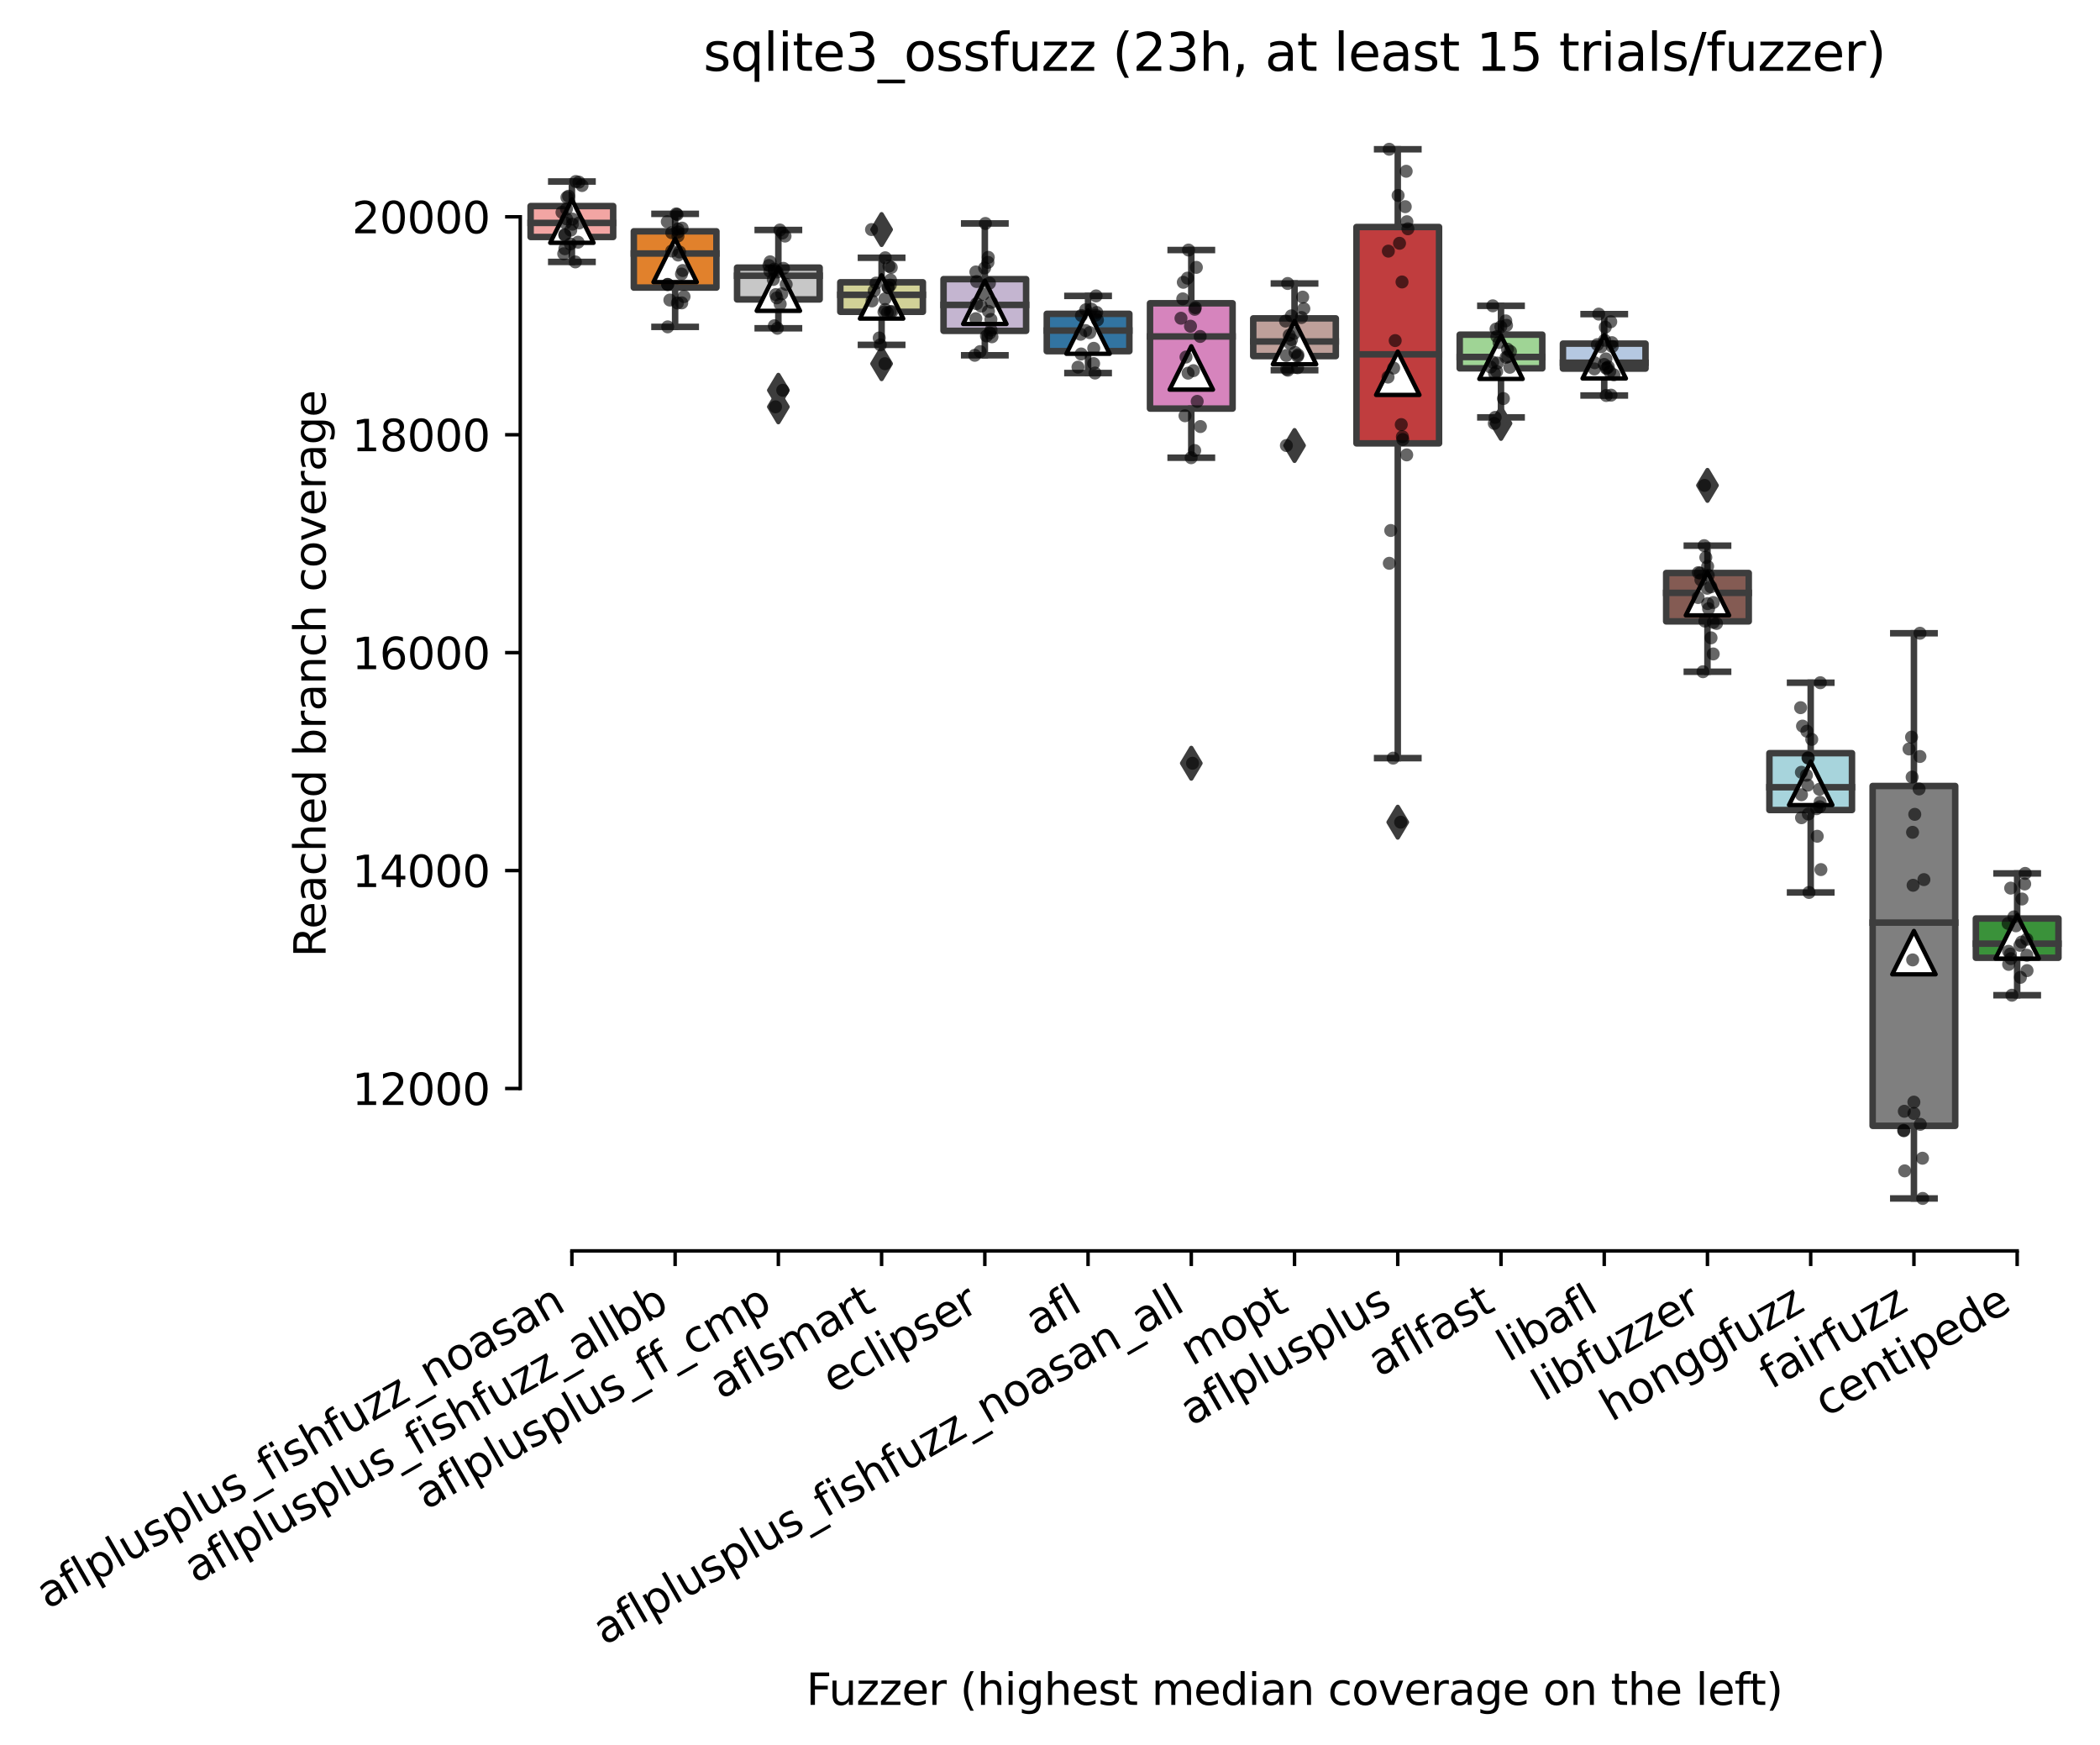<?xml version="1.0" encoding="utf-8" standalone="no"?>
<!DOCTYPE svg PUBLIC "-//W3C//DTD SVG 1.1//EN"
  "http://www.w3.org/Graphics/SVG/1.1/DTD/svg11.dtd">
<svg xmlns:xlink="http://www.w3.org/1999/xlink" width="484.307pt" height="402.389pt" viewBox="0 0 484.307 402.389" xmlns="http://www.w3.org/2000/svg" version="1.1">
 <defs>
  <style type="text/css">*{stroke-linejoin: round; stroke-linecap: butt}</style>
 </defs>
 <g id="figure_1">
  <g id="patch_1">
   <path d="M 0 402.389 
L 484.307 402.389 
L 484.307 -0 
L 0 -0 
z
" style="fill: #ffffff"/>
  </g>
  <g id="axes_1">
   <g id="patch_2">
    <path d="M 119.987 288.43 
L 477.107 288.43 
L 477.107 22.318 
L 119.987 22.318 
z
" style="fill: #ffffff"/>
   </g>
   <g id="patch_3">
    <path d="M 122.368 54.639 
L 141.414 54.639 
L 141.414 47.516 
L 122.368 47.516 
L 122.368 54.639 
z
" clip-path="url(#p08bf50592e)" style="fill: #f2a5a3; stroke: #3d3d3d; stroke-width: 1.5; stroke-linejoin: miter"/>
   </g>
   <g id="patch_4">
    <path d="M 146.176 66.309 
L 165.222 66.309 
L 165.222 53.333 
L 146.176 53.333 
L 146.176 66.309 
z
" clip-path="url(#p08bf50592e)" style="fill: #e1812c; stroke: #3d3d3d; stroke-width: 1.5; stroke-linejoin: miter"/>
   </g>
   <g id="patch_5">
    <path d="M 169.984 69.041 
L 189.03 69.041 
L 189.03 61.711 
L 169.984 61.711 
L 169.984 69.041 
z
" clip-path="url(#p08bf50592e)" style="fill: #c7c7c7; stroke: #3d3d3d; stroke-width: 1.5; stroke-linejoin: miter"/>
   </g>
   <g id="patch_6">
    <path d="M 193.792 71.893 
L 212.838 71.893 
L 212.838 65.091 
L 193.792 65.091 
L 193.792 71.893 
z
" clip-path="url(#p08bf50592e)" style="fill: #d1d197; stroke: #3d3d3d; stroke-width: 1.5; stroke-linejoin: miter"/>
   </g>
   <g id="patch_7">
    <path d="M 217.6 76.283 
L 236.646 76.283 
L 236.646 64.362 
L 217.6 64.362 
L 217.6 76.283 
z
" clip-path="url(#p08bf50592e)" style="fill: #c4b5d0; stroke: #3d3d3d; stroke-width: 1.5; stroke-linejoin: miter"/>
   </g>
   <g id="patch_8">
    <path d="M 241.408 80.969 
L 260.454 80.969 
L 260.454 72.364 
L 241.408 72.364 
L 241.408 80.969 
z
" clip-path="url(#p08bf50592e)" style="fill: #3274a1; stroke: #3d3d3d; stroke-width: 1.5; stroke-linejoin: miter"/>
   </g>
   <g id="patch_9">
    <path d="M 265.216 94.209 
L 284.262 94.209 
L 284.262 69.927 
L 265.216 69.927 
L 265.216 94.209 
z
" clip-path="url(#p08bf50592e)" style="fill: #d684bd; stroke: #3d3d3d; stroke-width: 1.5; stroke-linejoin: miter"/>
   </g>
   <g id="patch_10">
    <path d="M 289.024 82.106 
L 308.07 82.106 
L 308.07 73.413 
L 289.024 73.413 
L 289.024 82.106 
z
" clip-path="url(#p08bf50592e)" style="fill: #bea09a; stroke: #3d3d3d; stroke-width: 1.5; stroke-linejoin: miter"/>
   </g>
   <g id="patch_11">
    <path d="M 312.832 102.23 
L 331.878 102.23 
L 331.878 52.346 
L 312.832 52.346 
L 312.832 102.23 
z
" clip-path="url(#p08bf50592e)" style="fill: #c03d3e; stroke: #3d3d3d; stroke-width: 1.5; stroke-linejoin: miter"/>
   </g>
   <g id="patch_12">
    <path d="M 336.64 84.932 
L 355.686 84.932 
L 355.686 77.169 
L 336.64 77.169 
L 336.64 84.932 
z
" clip-path="url(#p08bf50592e)" style="fill: #9fd495; stroke: #3d3d3d; stroke-width: 1.5; stroke-linejoin: miter"/>
   </g>
   <g id="patch_13">
    <path d="M 360.448 84.989 
L 379.494 84.989 
L 379.494 79.236 
L 360.448 79.236 
L 360.448 84.989 
z
" clip-path="url(#p08bf50592e)" style="fill: #b5c8e1; stroke: #3d3d3d; stroke-width: 1.5; stroke-linejoin: miter"/>
   </g>
   <g id="patch_14">
    <path d="M 384.256 143.277 
L 403.302 143.277 
L 403.302 132.122 
L 384.256 132.122 
L 384.256 143.277 
z
" clip-path="url(#p08bf50592e)" style="fill: #845b53; stroke: #3d3d3d; stroke-width: 1.5; stroke-linejoin: miter"/>
   </g>
   <g id="patch_15">
    <path d="M 408.064 186.773 
L 427.11 186.773 
L 427.11 173.671 
L 408.064 173.671 
L 408.064 186.773 
z
" clip-path="url(#p08bf50592e)" style="fill: #a7d4dc; stroke: #3d3d3d; stroke-width: 1.5; stroke-linejoin: miter"/>
   </g>
   <g id="patch_16">
    <path d="M 431.872 259.595 
L 450.918 259.595 
L 450.918 181.233 
L 431.872 181.233 
L 431.872 259.595 
z
" clip-path="url(#p08bf50592e)" style="fill: #7f7f7f; stroke: #3d3d3d; stroke-width: 1.5; stroke-linejoin: miter"/>
   </g>
   <g id="patch_17">
    <path d="M 455.68 220.841 
L 474.726 220.841 
L 474.726 211.79 
L 455.68 211.79 
L 455.68 220.841 
z
" clip-path="url(#p08bf50592e)" style="fill: #3a923a; stroke: #3d3d3d; stroke-width: 1.5; stroke-linejoin: miter"/>
   </g>
   <g id="matplotlib.axis_1">
    <g id="xtick_1">
     <g id="line2d_1">
      <defs>
       <path id="mc56dae9653" d="M 0 0 
L 0 3.5 
" style="stroke: #000000; stroke-width: 0.8"/>
      </defs>
      <g>
       <use xlink:href="#mc56dae9653" x="131.891" y="288.43" style="stroke: #000000; stroke-width: 0.8"/>
      </g>
     </g>
     <g id="text_1">
      <!-- aflplusplus_fishfuzz_noasan -->
      <g transform="translate(10.999 371.127) rotate(-30) scale(0.1 -0.1)">
       <defs>
        <path id="DejaVuSans-61" d="M 2194 1759 
Q 1497 1759 1228 1600 
Q 959 1441 959 1056 
Q 959 750 1161 570 
Q 1363 391 1709 391 
Q 2188 391 2477 730 
Q 2766 1069 2766 1631 
L 2766 1759 
L 2194 1759 
z
M 3341 1997 
L 3341 0 
L 2766 0 
L 2766 531 
Q 2569 213 2275 61 
Q 1981 -91 1556 -91 
Q 1019 -91 701 211 
Q 384 513 384 1019 
Q 384 1609 779 1909 
Q 1175 2209 1959 2209 
L 2766 2209 
L 2766 2266 
Q 2766 2663 2505 2880 
Q 2244 3097 1772 3097 
Q 1472 3097 1187 3025 
Q 903 2953 641 2809 
L 641 3341 
Q 956 3463 1253 3523 
Q 1550 3584 1831 3584 
Q 2591 3584 2966 3190 
Q 3341 2797 3341 1997 
z
" transform="scale(0.016)"/>
        <path id="DejaVuSans-66" d="M 2375 4863 
L 2375 4384 
L 1825 4384 
Q 1516 4384 1395 4259 
Q 1275 4134 1275 3809 
L 1275 3500 
L 2222 3500 
L 2222 3053 
L 1275 3053 
L 1275 0 
L 697 0 
L 697 3053 
L 147 3053 
L 147 3500 
L 697 3500 
L 697 3744 
Q 697 4328 969 4595 
Q 1241 4863 1831 4863 
L 2375 4863 
z
" transform="scale(0.016)"/>
        <path id="DejaVuSans-6c" d="M 603 4863 
L 1178 4863 
L 1178 0 
L 603 0 
L 603 4863 
z
" transform="scale(0.016)"/>
        <path id="DejaVuSans-70" d="M 1159 525 
L 1159 -1331 
L 581 -1331 
L 581 3500 
L 1159 3500 
L 1159 2969 
Q 1341 3281 1617 3432 
Q 1894 3584 2278 3584 
Q 2916 3584 3314 3078 
Q 3713 2572 3713 1747 
Q 3713 922 3314 415 
Q 2916 -91 2278 -91 
Q 1894 -91 1617 61 
Q 1341 213 1159 525 
z
M 3116 1747 
Q 3116 2381 2855 2742 
Q 2594 3103 2138 3103 
Q 1681 3103 1420 2742 
Q 1159 2381 1159 1747 
Q 1159 1113 1420 752 
Q 1681 391 2138 391 
Q 2594 391 2855 752 
Q 3116 1113 3116 1747 
z
" transform="scale(0.016)"/>
        <path id="DejaVuSans-75" d="M 544 1381 
L 544 3500 
L 1119 3500 
L 1119 1403 
Q 1119 906 1312 657 
Q 1506 409 1894 409 
Q 2359 409 2629 706 
Q 2900 1003 2900 1516 
L 2900 3500 
L 3475 3500 
L 3475 0 
L 2900 0 
L 2900 538 
Q 2691 219 2414 64 
Q 2138 -91 1772 -91 
Q 1169 -91 856 284 
Q 544 659 544 1381 
z
M 1991 3584 
L 1991 3584 
z
" transform="scale(0.016)"/>
        <path id="DejaVuSans-73" d="M 2834 3397 
L 2834 2853 
Q 2591 2978 2328 3040 
Q 2066 3103 1784 3103 
Q 1356 3103 1142 2972 
Q 928 2841 928 2578 
Q 928 2378 1081 2264 
Q 1234 2150 1697 2047 
L 1894 2003 
Q 2506 1872 2764 1633 
Q 3022 1394 3022 966 
Q 3022 478 2636 193 
Q 2250 -91 1575 -91 
Q 1294 -91 989 -36 
Q 684 19 347 128 
L 347 722 
Q 666 556 975 473 
Q 1284 391 1588 391 
Q 1994 391 2212 530 
Q 2431 669 2431 922 
Q 2431 1156 2273 1281 
Q 2116 1406 1581 1522 
L 1381 1569 
Q 847 1681 609 1914 
Q 372 2147 372 2553 
Q 372 3047 722 3315 
Q 1072 3584 1716 3584 
Q 2034 3584 2315 3537 
Q 2597 3491 2834 3397 
z
" transform="scale(0.016)"/>
        <path id="DejaVuSans-5f" d="M 3263 -1063 
L 3263 -1509 
L -63 -1509 
L -63 -1063 
L 3263 -1063 
z
" transform="scale(0.016)"/>
        <path id="DejaVuSans-69" d="M 603 3500 
L 1178 3500 
L 1178 0 
L 603 0 
L 603 3500 
z
M 603 4863 
L 1178 4863 
L 1178 4134 
L 603 4134 
L 603 4863 
z
" transform="scale(0.016)"/>
        <path id="DejaVuSans-68" d="M 3513 2113 
L 3513 0 
L 2938 0 
L 2938 2094 
Q 2938 2591 2744 2837 
Q 2550 3084 2163 3084 
Q 1697 3084 1428 2787 
Q 1159 2491 1159 1978 
L 1159 0 
L 581 0 
L 581 4863 
L 1159 4863 
L 1159 2956 
Q 1366 3272 1645 3428 
Q 1925 3584 2291 3584 
Q 2894 3584 3203 3211 
Q 3513 2838 3513 2113 
z
" transform="scale(0.016)"/>
        <path id="DejaVuSans-7a" d="M 353 3500 
L 3084 3500 
L 3084 2975 
L 922 459 
L 3084 459 
L 3084 0 
L 275 0 
L 275 525 
L 2438 3041 
L 353 3041 
L 353 3500 
z
" transform="scale(0.016)"/>
        <path id="DejaVuSans-6e" d="M 3513 2113 
L 3513 0 
L 2938 0 
L 2938 2094 
Q 2938 2591 2744 2837 
Q 2550 3084 2163 3084 
Q 1697 3084 1428 2787 
Q 1159 2491 1159 1978 
L 1159 0 
L 581 0 
L 581 3500 
L 1159 3500 
L 1159 2956 
Q 1366 3272 1645 3428 
Q 1925 3584 2291 3584 
Q 2894 3584 3203 3211 
Q 3513 2838 3513 2113 
z
" transform="scale(0.016)"/>
        <path id="DejaVuSans-6f" d="M 1959 3097 
Q 1497 3097 1228 2736 
Q 959 2375 959 1747 
Q 959 1119 1226 758 
Q 1494 397 1959 397 
Q 2419 397 2687 759 
Q 2956 1122 2956 1747 
Q 2956 2369 2687 2733 
Q 2419 3097 1959 3097 
z
M 1959 3584 
Q 2709 3584 3137 3096 
Q 3566 2609 3566 1747 
Q 3566 888 3137 398 
Q 2709 -91 1959 -91 
Q 1206 -91 779 398 
Q 353 888 353 1747 
Q 353 2609 779 3096 
Q 1206 3584 1959 3584 
z
" transform="scale(0.016)"/>
       </defs>
       <use xlink:href="#DejaVuSans-61"/>
       <use xlink:href="#DejaVuSans-66" x="61.279"/>
       <use xlink:href="#DejaVuSans-6c" x="96.484"/>
       <use xlink:href="#DejaVuSans-70" x="124.268"/>
       <use xlink:href="#DejaVuSans-6c" x="187.744"/>
       <use xlink:href="#DejaVuSans-75" x="215.527"/>
       <use xlink:href="#DejaVuSans-73" x="278.906"/>
       <use xlink:href="#DejaVuSans-70" x="331.006"/>
       <use xlink:href="#DejaVuSans-6c" x="394.482"/>
       <use xlink:href="#DejaVuSans-75" x="422.266"/>
       <use xlink:href="#DejaVuSans-73" x="485.645"/>
       <use xlink:href="#DejaVuSans-5f" x="537.744"/>
       <use xlink:href="#DejaVuSans-66" x="587.744"/>
       <use xlink:href="#DejaVuSans-69" x="622.949"/>
       <use xlink:href="#DejaVuSans-73" x="650.732"/>
       <use xlink:href="#DejaVuSans-68" x="702.832"/>
       <use xlink:href="#DejaVuSans-66" x="766.211"/>
       <use xlink:href="#DejaVuSans-75" x="801.416"/>
       <use xlink:href="#DejaVuSans-7a" x="864.795"/>
       <use xlink:href="#DejaVuSans-7a" x="917.285"/>
       <use xlink:href="#DejaVuSans-5f" x="969.775"/>
       <use xlink:href="#DejaVuSans-6e" x="1019.775"/>
       <use xlink:href="#DejaVuSans-6f" x="1083.154"/>
       <use xlink:href="#DejaVuSans-61" x="1144.336"/>
       <use xlink:href="#DejaVuSans-73" x="1205.615"/>
       <use xlink:href="#DejaVuSans-61" x="1257.715"/>
       <use xlink:href="#DejaVuSans-6e" x="1318.994"/>
      </g>
     </g>
    </g>
    <g id="xtick_2">
     <g id="line2d_2">
      <g>
       <use xlink:href="#mc56dae9653" x="155.699" y="288.43" style="stroke: #000000; stroke-width: 0.8"/>
      </g>
     </g>
     <g id="text_2">
      <!-- aflplusplus_fishfuzz_allbb -->
      <g transform="translate(45.094 365.188) rotate(-30) scale(0.1 -0.1)">
       <defs>
        <path id="DejaVuSans-62" d="M 3116 1747 
Q 3116 2381 2855 2742 
Q 2594 3103 2138 3103 
Q 1681 3103 1420 2742 
Q 1159 2381 1159 1747 
Q 1159 1113 1420 752 
Q 1681 391 2138 391 
Q 2594 391 2855 752 
Q 3116 1113 3116 1747 
z
M 1159 2969 
Q 1341 3281 1617 3432 
Q 1894 3584 2278 3584 
Q 2916 3584 3314 3078 
Q 3713 2572 3713 1747 
Q 3713 922 3314 415 
Q 2916 -91 2278 -91 
Q 1894 -91 1617 61 
Q 1341 213 1159 525 
L 1159 0 
L 581 0 
L 581 4863 
L 1159 4863 
L 1159 2969 
z
" transform="scale(0.016)"/>
       </defs>
       <use xlink:href="#DejaVuSans-61"/>
       <use xlink:href="#DejaVuSans-66" x="61.279"/>
       <use xlink:href="#DejaVuSans-6c" x="96.484"/>
       <use xlink:href="#DejaVuSans-70" x="124.268"/>
       <use xlink:href="#DejaVuSans-6c" x="187.744"/>
       <use xlink:href="#DejaVuSans-75" x="215.527"/>
       <use xlink:href="#DejaVuSans-73" x="278.906"/>
       <use xlink:href="#DejaVuSans-70" x="331.006"/>
       <use xlink:href="#DejaVuSans-6c" x="394.482"/>
       <use xlink:href="#DejaVuSans-75" x="422.266"/>
       <use xlink:href="#DejaVuSans-73" x="485.645"/>
       <use xlink:href="#DejaVuSans-5f" x="537.744"/>
       <use xlink:href="#DejaVuSans-66" x="587.744"/>
       <use xlink:href="#DejaVuSans-69" x="622.949"/>
       <use xlink:href="#DejaVuSans-73" x="650.732"/>
       <use xlink:href="#DejaVuSans-68" x="702.832"/>
       <use xlink:href="#DejaVuSans-66" x="766.211"/>
       <use xlink:href="#DejaVuSans-75" x="801.416"/>
       <use xlink:href="#DejaVuSans-7a" x="864.795"/>
       <use xlink:href="#DejaVuSans-7a" x="917.285"/>
       <use xlink:href="#DejaVuSans-5f" x="969.775"/>
       <use xlink:href="#DejaVuSans-61" x="1019.775"/>
       <use xlink:href="#DejaVuSans-6c" x="1081.055"/>
       <use xlink:href="#DejaVuSans-6c" x="1108.838"/>
       <use xlink:href="#DejaVuSans-62" x="1136.621"/>
       <use xlink:href="#DejaVuSans-62" x="1200.098"/>
      </g>
     </g>
    </g>
    <g id="xtick_3">
     <g id="line2d_3">
      <g>
       <use xlink:href="#mc56dae9653" x="179.507" y="288.43" style="stroke: #000000; stroke-width: 0.8"/>
      </g>
     </g>
     <g id="text_3">
      <!-- aflplusplus_ff_cmp -->
      <g transform="translate(98.306 348.211) rotate(-30) scale(0.1 -0.1)">
       <defs>
        <path id="DejaVuSans-63" d="M 3122 3366 
L 3122 2828 
Q 2878 2963 2633 3030 
Q 2388 3097 2138 3097 
Q 1578 3097 1268 2742 
Q 959 2388 959 1747 
Q 959 1106 1268 751 
Q 1578 397 2138 397 
Q 2388 397 2633 464 
Q 2878 531 3122 666 
L 3122 134 
Q 2881 22 2623 -34 
Q 2366 -91 2075 -91 
Q 1284 -91 818 406 
Q 353 903 353 1747 
Q 353 2603 823 3093 
Q 1294 3584 2113 3584 
Q 2378 3584 2631 3529 
Q 2884 3475 3122 3366 
z
" transform="scale(0.016)"/>
        <path id="DejaVuSans-6d" d="M 3328 2828 
Q 3544 3216 3844 3400 
Q 4144 3584 4550 3584 
Q 5097 3584 5394 3201 
Q 5691 2819 5691 2113 
L 5691 0 
L 5113 0 
L 5113 2094 
Q 5113 2597 4934 2840 
Q 4756 3084 4391 3084 
Q 3944 3084 3684 2787 
Q 3425 2491 3425 1978 
L 3425 0 
L 2847 0 
L 2847 2094 
Q 2847 2600 2669 2842 
Q 2491 3084 2119 3084 
Q 1678 3084 1418 2786 
Q 1159 2488 1159 1978 
L 1159 0 
L 581 0 
L 581 3500 
L 1159 3500 
L 1159 2956 
Q 1356 3278 1631 3431 
Q 1906 3584 2284 3584 
Q 2666 3584 2933 3390 
Q 3200 3197 3328 2828 
z
" transform="scale(0.016)"/>
       </defs>
       <use xlink:href="#DejaVuSans-61"/>
       <use xlink:href="#DejaVuSans-66" x="61.279"/>
       <use xlink:href="#DejaVuSans-6c" x="96.484"/>
       <use xlink:href="#DejaVuSans-70" x="124.268"/>
       <use xlink:href="#DejaVuSans-6c" x="187.744"/>
       <use xlink:href="#DejaVuSans-75" x="215.527"/>
       <use xlink:href="#DejaVuSans-73" x="278.906"/>
       <use xlink:href="#DejaVuSans-70" x="331.006"/>
       <use xlink:href="#DejaVuSans-6c" x="394.482"/>
       <use xlink:href="#DejaVuSans-75" x="422.266"/>
       <use xlink:href="#DejaVuSans-73" x="485.645"/>
       <use xlink:href="#DejaVuSans-5f" x="537.744"/>
       <use xlink:href="#DejaVuSans-66" x="587.744"/>
       <use xlink:href="#DejaVuSans-66" x="622.949"/>
       <use xlink:href="#DejaVuSans-5f" x="658.154"/>
       <use xlink:href="#DejaVuSans-63" x="708.154"/>
       <use xlink:href="#DejaVuSans-6d" x="763.135"/>
       <use xlink:href="#DejaVuSans-70" x="860.547"/>
      </g>
     </g>
    </g>
    <g id="xtick_4">
     <g id="line2d_4">
      <g>
       <use xlink:href="#mc56dae9653" x="203.315" y="288.43" style="stroke: #000000; stroke-width: 0.8"/>
      </g>
     </g>
     <g id="text_4">
      <!-- aflsmart -->
      <g transform="translate(166.304 322.779) rotate(-30) scale(0.1 -0.1)">
       <defs>
        <path id="DejaVuSans-72" d="M 2631 2963 
Q 2534 3019 2420 3045 
Q 2306 3072 2169 3072 
Q 1681 3072 1420 2755 
Q 1159 2438 1159 1844 
L 1159 0 
L 581 0 
L 581 3500 
L 1159 3500 
L 1159 2956 
Q 1341 3275 1631 3429 
Q 1922 3584 2338 3584 
Q 2397 3584 2469 3576 
Q 2541 3569 2628 3553 
L 2631 2963 
z
" transform="scale(0.016)"/>
        <path id="DejaVuSans-74" d="M 1172 4494 
L 1172 3500 
L 2356 3500 
L 2356 3053 
L 1172 3053 
L 1172 1153 
Q 1172 725 1289 603 
Q 1406 481 1766 481 
L 2356 481 
L 2356 0 
L 1766 0 
Q 1100 0 847 248 
Q 594 497 594 1153 
L 594 3053 
L 172 3053 
L 172 3500 
L 594 3500 
L 594 4494 
L 1172 4494 
z
" transform="scale(0.016)"/>
       </defs>
       <use xlink:href="#DejaVuSans-61"/>
       <use xlink:href="#DejaVuSans-66" x="61.279"/>
       <use xlink:href="#DejaVuSans-6c" x="96.484"/>
       <use xlink:href="#DejaVuSans-73" x="124.268"/>
       <use xlink:href="#DejaVuSans-6d" x="176.367"/>
       <use xlink:href="#DejaVuSans-61" x="273.779"/>
       <use xlink:href="#DejaVuSans-72" x="335.059"/>
       <use xlink:href="#DejaVuSans-74" x="376.172"/>
      </g>
     </g>
    </g>
    <g id="xtick_5">
     <g id="line2d_5">
      <g>
       <use xlink:href="#mc56dae9653" x="227.123" y="288.43" style="stroke: #000000; stroke-width: 0.8"/>
      </g>
     </g>
     <g id="text_5">
      <!-- eclipser -->
      <g transform="translate(192.283 321.525) rotate(-30) scale(0.1 -0.1)">
       <defs>
        <path id="DejaVuSans-65" d="M 3597 1894 
L 3597 1613 
L 953 1613 
Q 991 1019 1311 708 
Q 1631 397 2203 397 
Q 2534 397 2845 478 
Q 3156 559 3463 722 
L 3463 178 
Q 3153 47 2828 -22 
Q 2503 -91 2169 -91 
Q 1331 -91 842 396 
Q 353 884 353 1716 
Q 353 2575 817 3079 
Q 1281 3584 2069 3584 
Q 2775 3584 3186 3129 
Q 3597 2675 3597 1894 
z
M 3022 2063 
Q 3016 2534 2758 2815 
Q 2500 3097 2075 3097 
Q 1594 3097 1305 2825 
Q 1016 2553 972 2059 
L 3022 2063 
z
" transform="scale(0.016)"/>
       </defs>
       <use xlink:href="#DejaVuSans-65"/>
       <use xlink:href="#DejaVuSans-63" x="61.523"/>
       <use xlink:href="#DejaVuSans-6c" x="116.504"/>
       <use xlink:href="#DejaVuSans-69" x="144.287"/>
       <use xlink:href="#DejaVuSans-70" x="172.07"/>
       <use xlink:href="#DejaVuSans-73" x="235.547"/>
       <use xlink:href="#DejaVuSans-65" x="287.646"/>
       <use xlink:href="#DejaVuSans-72" x="349.17"/>
      </g>
     </g>
    </g>
    <g id="xtick_6">
     <g id="line2d_6">
      <g>
       <use xlink:href="#mc56dae9653" x="250.931" y="288.43" style="stroke: #000000; stroke-width: 0.8"/>
      </g>
     </g>
     <g id="text_6">
      <!-- afl -->
      <g transform="translate(239.13 308.224) rotate(-30) scale(0.1 -0.1)">
       <use xlink:href="#DejaVuSans-61"/>
       <use xlink:href="#DejaVuSans-66" x="61.279"/>
       <use xlink:href="#DejaVuSans-6c" x="96.484"/>
      </g>
     </g>
    </g>
    <g id="xtick_7">
     <g id="line2d_7">
      <g>
       <use xlink:href="#mc56dae9653" x="274.739" y="288.43" style="stroke: #000000; stroke-width: 0.8"/>
      </g>
     </g>
     <g id="text_7">
      <!-- aflplusplus_fishfuzz_noasan_all -->
      <g transform="translate(139.398 379.469) rotate(-30) scale(0.1 -0.1)">
       <use xlink:href="#DejaVuSans-61"/>
       <use xlink:href="#DejaVuSans-66" x="61.279"/>
       <use xlink:href="#DejaVuSans-6c" x="96.484"/>
       <use xlink:href="#DejaVuSans-70" x="124.268"/>
       <use xlink:href="#DejaVuSans-6c" x="187.744"/>
       <use xlink:href="#DejaVuSans-75" x="215.527"/>
       <use xlink:href="#DejaVuSans-73" x="278.906"/>
       <use xlink:href="#DejaVuSans-70" x="331.006"/>
       <use xlink:href="#DejaVuSans-6c" x="394.482"/>
       <use xlink:href="#DejaVuSans-75" x="422.266"/>
       <use xlink:href="#DejaVuSans-73" x="485.645"/>
       <use xlink:href="#DejaVuSans-5f" x="537.744"/>
       <use xlink:href="#DejaVuSans-66" x="587.744"/>
       <use xlink:href="#DejaVuSans-69" x="622.949"/>
       <use xlink:href="#DejaVuSans-73" x="650.732"/>
       <use xlink:href="#DejaVuSans-68" x="702.832"/>
       <use xlink:href="#DejaVuSans-66" x="766.211"/>
       <use xlink:href="#DejaVuSans-75" x="801.416"/>
       <use xlink:href="#DejaVuSans-7a" x="864.795"/>
       <use xlink:href="#DejaVuSans-7a" x="917.285"/>
       <use xlink:href="#DejaVuSans-5f" x="969.775"/>
       <use xlink:href="#DejaVuSans-6e" x="1019.775"/>
       <use xlink:href="#DejaVuSans-6f" x="1083.154"/>
       <use xlink:href="#DejaVuSans-61" x="1144.336"/>
       <use xlink:href="#DejaVuSans-73" x="1205.615"/>
       <use xlink:href="#DejaVuSans-61" x="1257.715"/>
       <use xlink:href="#DejaVuSans-6e" x="1318.994"/>
       <use xlink:href="#DejaVuSans-5f" x="1382.373"/>
       <use xlink:href="#DejaVuSans-61" x="1432.373"/>
       <use xlink:href="#DejaVuSans-6c" x="1493.652"/>
       <use xlink:href="#DejaVuSans-6c" x="1521.436"/>
      </g>
     </g>
    </g>
    <g id="xtick_8">
     <g id="line2d_8">
      <g>
       <use xlink:href="#mc56dae9653" x="298.547" y="288.43" style="stroke: #000000; stroke-width: 0.8"/>
      </g>
     </g>
     <g id="text_8">
      <!-- mopt -->
      <g transform="translate(274.88 315.075) rotate(-30) scale(0.1 -0.1)">
       <use xlink:href="#DejaVuSans-6d"/>
       <use xlink:href="#DejaVuSans-6f" x="97.412"/>
       <use xlink:href="#DejaVuSans-70" x="158.594"/>
       <use xlink:href="#DejaVuSans-74" x="222.07"/>
      </g>
     </g>
    </g>
    <g id="xtick_9">
     <g id="line2d_9">
      <g>
       <use xlink:href="#mc56dae9653" x="322.355" y="288.43" style="stroke: #000000; stroke-width: 0.8"/>
      </g>
     </g>
     <g id="text_9">
      <!-- aflplusplus -->
      <g transform="translate(274.746 328.897) rotate(-30) scale(0.1 -0.1)">
       <use xlink:href="#DejaVuSans-61"/>
       <use xlink:href="#DejaVuSans-66" x="61.279"/>
       <use xlink:href="#DejaVuSans-6c" x="96.484"/>
       <use xlink:href="#DejaVuSans-70" x="124.268"/>
       <use xlink:href="#DejaVuSans-6c" x="187.744"/>
       <use xlink:href="#DejaVuSans-75" x="215.527"/>
       <use xlink:href="#DejaVuSans-73" x="278.906"/>
       <use xlink:href="#DejaVuSans-70" x="331.006"/>
       <use xlink:href="#DejaVuSans-6c" x="394.482"/>
       <use xlink:href="#DejaVuSans-75" x="422.266"/>
       <use xlink:href="#DejaVuSans-73" x="485.645"/>
      </g>
     </g>
    </g>
    <g id="xtick_10">
     <g id="line2d_10">
      <g>
       <use xlink:href="#mc56dae9653" x="346.163" y="288.43" style="stroke: #000000; stroke-width: 0.8"/>
      </g>
     </g>
     <g id="text_10">
      <!-- aflfast -->
      <g transform="translate(318.099 317.613) rotate(-30) scale(0.1 -0.1)">
       <use xlink:href="#DejaVuSans-61"/>
       <use xlink:href="#DejaVuSans-66" x="61.279"/>
       <use xlink:href="#DejaVuSans-6c" x="96.484"/>
       <use xlink:href="#DejaVuSans-66" x="124.268"/>
       <use xlink:href="#DejaVuSans-61" x="159.473"/>
       <use xlink:href="#DejaVuSans-73" x="220.752"/>
       <use xlink:href="#DejaVuSans-74" x="272.852"/>
      </g>
     </g>
    </g>
    <g id="xtick_11">
     <g id="line2d_11">
      <g>
       <use xlink:href="#mc56dae9653" x="369.971" y="288.43" style="stroke: #000000; stroke-width: 0.8"/>
      </g>
     </g>
     <g id="text_11">
      <!-- libafl -->
      <g transform="translate(347.86 314.176) rotate(-30) scale(0.1 -0.1)">
       <use xlink:href="#DejaVuSans-6c"/>
       <use xlink:href="#DejaVuSans-69" x="27.783"/>
       <use xlink:href="#DejaVuSans-62" x="55.566"/>
       <use xlink:href="#DejaVuSans-61" x="119.043"/>
       <use xlink:href="#DejaVuSans-66" x="180.322"/>
       <use xlink:href="#DejaVuSans-6c" x="215.527"/>
      </g>
     </g>
    </g>
    <g id="xtick_12">
     <g id="line2d_12">
      <g>
       <use xlink:href="#mc56dae9653" x="393.779" y="288.43" style="stroke: #000000; stroke-width: 0.8"/>
      </g>
     </g>
     <g id="text_12">
      <!-- libfuzzer -->
      <g transform="translate(355.913 323.272) rotate(-30) scale(0.1 -0.1)">
       <use xlink:href="#DejaVuSans-6c"/>
       <use xlink:href="#DejaVuSans-69" x="27.783"/>
       <use xlink:href="#DejaVuSans-62" x="55.566"/>
       <use xlink:href="#DejaVuSans-66" x="119.043"/>
       <use xlink:href="#DejaVuSans-75" x="154.248"/>
       <use xlink:href="#DejaVuSans-7a" x="217.627"/>
       <use xlink:href="#DejaVuSans-7a" x="270.117"/>
       <use xlink:href="#DejaVuSans-65" x="322.607"/>
       <use xlink:href="#DejaVuSans-72" x="384.131"/>
      </g>
     </g>
    </g>
    <g id="xtick_13">
     <g id="line2d_13">
      <g>
       <use xlink:href="#mc56dae9653" x="417.587" y="288.43" style="stroke: #000000; stroke-width: 0.8"/>
      </g>
     </g>
     <g id="text_13">
      <!-- honggfuzz -->
      <g transform="translate(371.648 327.933) rotate(-30) scale(0.1 -0.1)">
       <defs>
        <path id="DejaVuSans-67" d="M 2906 1791 
Q 2906 2416 2648 2759 
Q 2391 3103 1925 3103 
Q 1463 3103 1205 2759 
Q 947 2416 947 1791 
Q 947 1169 1205 825 
Q 1463 481 1925 481 
Q 2391 481 2648 825 
Q 2906 1169 2906 1791 
z
M 3481 434 
Q 3481 -459 3084 -895 
Q 2688 -1331 1869 -1331 
Q 1566 -1331 1297 -1286 
Q 1028 -1241 775 -1147 
L 775 -588 
Q 1028 -725 1275 -790 
Q 1522 -856 1778 -856 
Q 2344 -856 2625 -561 
Q 2906 -266 2906 331 
L 2906 616 
Q 2728 306 2450 153 
Q 2172 0 1784 0 
Q 1141 0 747 490 
Q 353 981 353 1791 
Q 353 2603 747 3093 
Q 1141 3584 1784 3584 
Q 2172 3584 2450 3431 
Q 2728 3278 2906 2969 
L 2906 3500 
L 3481 3500 
L 3481 434 
z
" transform="scale(0.016)"/>
       </defs>
       <use xlink:href="#DejaVuSans-68"/>
       <use xlink:href="#DejaVuSans-6f" x="63.379"/>
       <use xlink:href="#DejaVuSans-6e" x="124.561"/>
       <use xlink:href="#DejaVuSans-67" x="187.939"/>
       <use xlink:href="#DejaVuSans-67" x="251.416"/>
       <use xlink:href="#DejaVuSans-66" x="314.893"/>
       <use xlink:href="#DejaVuSans-75" x="350.098"/>
       <use xlink:href="#DejaVuSans-7a" x="413.477"/>
       <use xlink:href="#DejaVuSans-7a" x="465.967"/>
      </g>
     </g>
    </g>
    <g id="xtick_14">
     <g id="line2d_14">
      <g>
       <use xlink:href="#mc56dae9653" x="441.395" y="288.43" style="stroke: #000000; stroke-width: 0.8"/>
      </g>
     </g>
     <g id="text_14">
      <!-- fairfuzz -->
      <g transform="translate(408.406 320.457) rotate(-30) scale(0.1 -0.1)">
       <use xlink:href="#DejaVuSans-66"/>
       <use xlink:href="#DejaVuSans-61" x="35.205"/>
       <use xlink:href="#DejaVuSans-69" x="96.484"/>
       <use xlink:href="#DejaVuSans-72" x="124.268"/>
       <use xlink:href="#DejaVuSans-66" x="165.381"/>
       <use xlink:href="#DejaVuSans-75" x="200.586"/>
       <use xlink:href="#DejaVuSans-7a" x="263.965"/>
       <use xlink:href="#DejaVuSans-7a" x="316.455"/>
      </g>
     </g>
    </g>
    <g id="xtick_15">
     <g id="line2d_15">
      <g>
       <use xlink:href="#mc56dae9653" x="465.203" y="288.43" style="stroke: #000000; stroke-width: 0.8"/>
      </g>
     </g>
     <g id="text_15">
      <!-- centipede -->
      <g transform="translate(421.13 326.856) rotate(-30) scale(0.1 -0.1)">
       <defs>
        <path id="DejaVuSans-64" d="M 2906 2969 
L 2906 4863 
L 3481 4863 
L 3481 0 
L 2906 0 
L 2906 525 
Q 2725 213 2448 61 
Q 2172 -91 1784 -91 
Q 1150 -91 751 415 
Q 353 922 353 1747 
Q 353 2572 751 3078 
Q 1150 3584 1784 3584 
Q 2172 3584 2448 3432 
Q 2725 3281 2906 2969 
z
M 947 1747 
Q 947 1113 1208 752 
Q 1469 391 1925 391 
Q 2381 391 2643 752 
Q 2906 1113 2906 1747 
Q 2906 2381 2643 2742 
Q 2381 3103 1925 3103 
Q 1469 3103 1208 2742 
Q 947 2381 947 1747 
z
" transform="scale(0.016)"/>
       </defs>
       <use xlink:href="#DejaVuSans-63"/>
       <use xlink:href="#DejaVuSans-65" x="54.98"/>
       <use xlink:href="#DejaVuSans-6e" x="116.504"/>
       <use xlink:href="#DejaVuSans-74" x="179.883"/>
       <use xlink:href="#DejaVuSans-69" x="219.092"/>
       <use xlink:href="#DejaVuSans-70" x="246.875"/>
       <use xlink:href="#DejaVuSans-65" x="310.352"/>
       <use xlink:href="#DejaVuSans-64" x="371.875"/>
       <use xlink:href="#DejaVuSans-65" x="435.352"/>
      </g>
     </g>
    </g>
    <g id="text_16">
     <!-- Fuzzer (highest median coverage on the left) -->
     <g transform="translate(185.929 393.11) scale(0.1 -0.1)">
      <defs>
       <path id="DejaVuSans-46" d="M 628 4666 
L 3309 4666 
L 3309 4134 
L 1259 4134 
L 1259 2759 
L 3109 2759 
L 3109 2228 
L 1259 2228 
L 1259 0 
L 628 0 
L 628 4666 
z
" transform="scale(0.016)"/>
       <path id="DejaVuSans-20" transform="scale(0.016)"/>
       <path id="DejaVuSans-28" d="M 1984 4856 
Q 1566 4138 1362 3434 
Q 1159 2731 1159 2009 
Q 1159 1288 1364 580 
Q 1569 -128 1984 -844 
L 1484 -844 
Q 1016 -109 783 600 
Q 550 1309 550 2009 
Q 550 2706 781 3412 
Q 1013 4119 1484 4856 
L 1984 4856 
z
" transform="scale(0.016)"/>
       <path id="DejaVuSans-76" d="M 191 3500 
L 800 3500 
L 1894 563 
L 2988 3500 
L 3597 3500 
L 2284 0 
L 1503 0 
L 191 3500 
z
" transform="scale(0.016)"/>
       <path id="DejaVuSans-29" d="M 513 4856 
L 1013 4856 
Q 1481 4119 1714 3412 
Q 1947 2706 1947 2009 
Q 1947 1309 1714 600 
Q 1481 -109 1013 -844 
L 513 -844 
Q 928 -128 1133 580 
Q 1338 1288 1338 2009 
Q 1338 2731 1133 3434 
Q 928 4138 513 4856 
z
" transform="scale(0.016)"/>
      </defs>
      <use xlink:href="#DejaVuSans-46"/>
      <use xlink:href="#DejaVuSans-75" x="52.02"/>
      <use xlink:href="#DejaVuSans-7a" x="115.398"/>
      <use xlink:href="#DejaVuSans-7a" x="167.889"/>
      <use xlink:href="#DejaVuSans-65" x="220.379"/>
      <use xlink:href="#DejaVuSans-72" x="281.902"/>
      <use xlink:href="#DejaVuSans-20" x="323.016"/>
      <use xlink:href="#DejaVuSans-28" x="354.803"/>
      <use xlink:href="#DejaVuSans-68" x="393.816"/>
      <use xlink:href="#DejaVuSans-69" x="457.195"/>
      <use xlink:href="#DejaVuSans-67" x="484.979"/>
      <use xlink:href="#DejaVuSans-68" x="548.455"/>
      <use xlink:href="#DejaVuSans-65" x="611.834"/>
      <use xlink:href="#DejaVuSans-73" x="673.357"/>
      <use xlink:href="#DejaVuSans-74" x="725.457"/>
      <use xlink:href="#DejaVuSans-20" x="764.666"/>
      <use xlink:href="#DejaVuSans-6d" x="796.453"/>
      <use xlink:href="#DejaVuSans-65" x="893.865"/>
      <use xlink:href="#DejaVuSans-64" x="955.389"/>
      <use xlink:href="#DejaVuSans-69" x="1018.865"/>
      <use xlink:href="#DejaVuSans-61" x="1046.648"/>
      <use xlink:href="#DejaVuSans-6e" x="1107.928"/>
      <use xlink:href="#DejaVuSans-20" x="1171.307"/>
      <use xlink:href="#DejaVuSans-63" x="1203.094"/>
      <use xlink:href="#DejaVuSans-6f" x="1258.074"/>
      <use xlink:href="#DejaVuSans-76" x="1319.256"/>
      <use xlink:href="#DejaVuSans-65" x="1378.436"/>
      <use xlink:href="#DejaVuSans-72" x="1439.959"/>
      <use xlink:href="#DejaVuSans-61" x="1481.072"/>
      <use xlink:href="#DejaVuSans-67" x="1542.352"/>
      <use xlink:href="#DejaVuSans-65" x="1605.828"/>
      <use xlink:href="#DejaVuSans-20" x="1667.352"/>
      <use xlink:href="#DejaVuSans-6f" x="1699.139"/>
      <use xlink:href="#DejaVuSans-6e" x="1760.32"/>
      <use xlink:href="#DejaVuSans-20" x="1823.699"/>
      <use xlink:href="#DejaVuSans-74" x="1855.486"/>
      <use xlink:href="#DejaVuSans-68" x="1894.695"/>
      <use xlink:href="#DejaVuSans-65" x="1958.074"/>
      <use xlink:href="#DejaVuSans-20" x="2019.598"/>
      <use xlink:href="#DejaVuSans-6c" x="2051.385"/>
      <use xlink:href="#DejaVuSans-65" x="2079.168"/>
      <use xlink:href="#DejaVuSans-66" x="2140.691"/>
      <use xlink:href="#DejaVuSans-74" x="2174.146"/>
      <use xlink:href="#DejaVuSans-29" x="2213.355"/>
     </g>
    </g>
   </g>
   <g id="matplotlib.axis_2">
    <g id="ytick_1">
     <g id="line2d_16">
      <defs>
       <path id="m9e0ca7e04a" d="M 0 0 
L -3.5 0 
" style="stroke: #000000; stroke-width: 0.8"/>
      </defs>
      <g>
       <use xlink:href="#m9e0ca7e04a" x="119.987" y="250.984" style="stroke: #000000; stroke-width: 0.8"/>
      </g>
     </g>
     <g id="text_17">
      <!-- 12000 -->
      <g transform="translate(81.175 254.783) scale(0.1 -0.1)">
       <defs>
        <path id="DejaVuSans-31" d="M 794 531 
L 1825 531 
L 1825 4091 
L 703 3866 
L 703 4441 
L 1819 4666 
L 2450 4666 
L 2450 531 
L 3481 531 
L 3481 0 
L 794 0 
L 794 531 
z
" transform="scale(0.016)"/>
        <path id="DejaVuSans-32" d="M 1228 531 
L 3431 531 
L 3431 0 
L 469 0 
L 469 531 
Q 828 903 1448 1529 
Q 2069 2156 2228 2338 
Q 2531 2678 2651 2914 
Q 2772 3150 2772 3378 
Q 2772 3750 2511 3984 
Q 2250 4219 1831 4219 
Q 1534 4219 1204 4116 
Q 875 4013 500 3803 
L 500 4441 
Q 881 4594 1212 4672 
Q 1544 4750 1819 4750 
Q 2544 4750 2975 4387 
Q 3406 4025 3406 3419 
Q 3406 3131 3298 2873 
Q 3191 2616 2906 2266 
Q 2828 2175 2409 1742 
Q 1991 1309 1228 531 
z
" transform="scale(0.016)"/>
        <path id="DejaVuSans-30" d="M 2034 4250 
Q 1547 4250 1301 3770 
Q 1056 3291 1056 2328 
Q 1056 1369 1301 889 
Q 1547 409 2034 409 
Q 2525 409 2770 889 
Q 3016 1369 3016 2328 
Q 3016 3291 2770 3770 
Q 2525 4250 2034 4250 
z
M 2034 4750 
Q 2819 4750 3233 4129 
Q 3647 3509 3647 2328 
Q 3647 1150 3233 529 
Q 2819 -91 2034 -91 
Q 1250 -91 836 529 
Q 422 1150 422 2328 
Q 422 3509 836 4129 
Q 1250 4750 2034 4750 
z
" transform="scale(0.016)"/>
       </defs>
       <use xlink:href="#DejaVuSans-31"/>
       <use xlink:href="#DejaVuSans-32" x="63.623"/>
       <use xlink:href="#DejaVuSans-30" x="127.246"/>
       <use xlink:href="#DejaVuSans-30" x="190.869"/>
       <use xlink:href="#DejaVuSans-30" x="254.492"/>
      </g>
     </g>
    </g>
    <g id="ytick_2">
     <g id="line2d_17">
      <g>
       <use xlink:href="#m9e0ca7e04a" x="119.987" y="200.736" style="stroke: #000000; stroke-width: 0.8"/>
      </g>
     </g>
     <g id="text_18">
      <!-- 14000 -->
      <g transform="translate(81.175 204.535) scale(0.1 -0.1)">
       <defs>
        <path id="DejaVuSans-34" d="M 2419 4116 
L 825 1625 
L 2419 1625 
L 2419 4116 
z
M 2253 4666 
L 3047 4666 
L 3047 1625 
L 3713 1625 
L 3713 1100 
L 3047 1100 
L 3047 0 
L 2419 0 
L 2419 1100 
L 313 1100 
L 313 1709 
L 2253 4666 
z
" transform="scale(0.016)"/>
       </defs>
       <use xlink:href="#DejaVuSans-31"/>
       <use xlink:href="#DejaVuSans-34" x="63.623"/>
       <use xlink:href="#DejaVuSans-30" x="127.246"/>
       <use xlink:href="#DejaVuSans-30" x="190.869"/>
       <use xlink:href="#DejaVuSans-30" x="254.492"/>
      </g>
     </g>
    </g>
    <g id="ytick_3">
     <g id="line2d_18">
      <g>
       <use xlink:href="#m9e0ca7e04a" x="119.987" y="150.487" style="stroke: #000000; stroke-width: 0.8"/>
      </g>
     </g>
     <g id="text_19">
      <!-- 16000 -->
      <g transform="translate(81.175 154.287) scale(0.1 -0.1)">
       <defs>
        <path id="DejaVuSans-36" d="M 2113 2584 
Q 1688 2584 1439 2293 
Q 1191 2003 1191 1497 
Q 1191 994 1439 701 
Q 1688 409 2113 409 
Q 2538 409 2786 701 
Q 3034 994 3034 1497 
Q 3034 2003 2786 2293 
Q 2538 2584 2113 2584 
z
M 3366 4563 
L 3366 3988 
Q 3128 4100 2886 4159 
Q 2644 4219 2406 4219 
Q 1781 4219 1451 3797 
Q 1122 3375 1075 2522 
Q 1259 2794 1537 2939 
Q 1816 3084 2150 3084 
Q 2853 3084 3261 2657 
Q 3669 2231 3669 1497 
Q 3669 778 3244 343 
Q 2819 -91 2113 -91 
Q 1303 -91 875 529 
Q 447 1150 447 2328 
Q 447 3434 972 4092 
Q 1497 4750 2381 4750 
Q 2619 4750 2861 4703 
Q 3103 4656 3366 4563 
z
" transform="scale(0.016)"/>
       </defs>
       <use xlink:href="#DejaVuSans-31"/>
       <use xlink:href="#DejaVuSans-36" x="63.623"/>
       <use xlink:href="#DejaVuSans-30" x="127.246"/>
       <use xlink:href="#DejaVuSans-30" x="190.869"/>
       <use xlink:href="#DejaVuSans-30" x="254.492"/>
      </g>
     </g>
    </g>
    <g id="ytick_4">
     <g id="line2d_19">
      <g>
       <use xlink:href="#m9e0ca7e04a" x="119.987" y="100.239" style="stroke: #000000; stroke-width: 0.8"/>
      </g>
     </g>
     <g id="text_20">
      <!-- 18000 -->
      <g transform="translate(81.175 104.038) scale(0.1 -0.1)">
       <defs>
        <path id="DejaVuSans-38" d="M 2034 2216 
Q 1584 2216 1326 1975 
Q 1069 1734 1069 1313 
Q 1069 891 1326 650 
Q 1584 409 2034 409 
Q 2484 409 2743 651 
Q 3003 894 3003 1313 
Q 3003 1734 2745 1975 
Q 2488 2216 2034 2216 
z
M 1403 2484 
Q 997 2584 770 2862 
Q 544 3141 544 3541 
Q 544 4100 942 4425 
Q 1341 4750 2034 4750 
Q 2731 4750 3128 4425 
Q 3525 4100 3525 3541 
Q 3525 3141 3298 2862 
Q 3072 2584 2669 2484 
Q 3125 2378 3379 2068 
Q 3634 1759 3634 1313 
Q 3634 634 3220 271 
Q 2806 -91 2034 -91 
Q 1263 -91 848 271 
Q 434 634 434 1313 
Q 434 1759 690 2068 
Q 947 2378 1403 2484 
z
M 1172 3481 
Q 1172 3119 1398 2916 
Q 1625 2713 2034 2713 
Q 2441 2713 2670 2916 
Q 2900 3119 2900 3481 
Q 2900 3844 2670 4047 
Q 2441 4250 2034 4250 
Q 1625 4250 1398 4047 
Q 1172 3844 1172 3481 
z
" transform="scale(0.016)"/>
       </defs>
       <use xlink:href="#DejaVuSans-31"/>
       <use xlink:href="#DejaVuSans-38" x="63.623"/>
       <use xlink:href="#DejaVuSans-30" x="127.246"/>
       <use xlink:href="#DejaVuSans-30" x="190.869"/>
       <use xlink:href="#DejaVuSans-30" x="254.492"/>
      </g>
     </g>
    </g>
    <g id="ytick_5">
     <g id="line2d_20">
      <g>
       <use xlink:href="#m9e0ca7e04a" x="119.987" y="49.991" style="stroke: #000000; stroke-width: 0.8"/>
      </g>
     </g>
     <g id="text_21">
      <!-- 20000 -->
      <g transform="translate(81.175 53.79) scale(0.1 -0.1)">
       <use xlink:href="#DejaVuSans-32"/>
       <use xlink:href="#DejaVuSans-30" x="63.623"/>
       <use xlink:href="#DejaVuSans-30" x="127.246"/>
       <use xlink:href="#DejaVuSans-30" x="190.869"/>
       <use xlink:href="#DejaVuSans-30" x="254.492"/>
      </g>
     </g>
    </g>
    <g id="text_22">
     <!-- Reached branch coverage -->
     <g transform="translate(75.095 220.706) rotate(-90) scale(0.1 -0.1)">
      <defs>
       <path id="DejaVuSans-52" d="M 2841 2188 
Q 3044 2119 3236 1894 
Q 3428 1669 3622 1275 
L 4263 0 
L 3584 0 
L 2988 1197 
Q 2756 1666 2539 1819 
Q 2322 1972 1947 1972 
L 1259 1972 
L 1259 0 
L 628 0 
L 628 4666 
L 2053 4666 
Q 2853 4666 3247 4331 
Q 3641 3997 3641 3322 
Q 3641 2881 3436 2590 
Q 3231 2300 2841 2188 
z
M 1259 4147 
L 1259 2491 
L 2053 2491 
Q 2509 2491 2742 2702 
Q 2975 2913 2975 3322 
Q 2975 3731 2742 3939 
Q 2509 4147 2053 4147 
L 1259 4147 
z
" transform="scale(0.016)"/>
      </defs>
      <use xlink:href="#DejaVuSans-52"/>
      <use xlink:href="#DejaVuSans-65" x="64.982"/>
      <use xlink:href="#DejaVuSans-61" x="126.506"/>
      <use xlink:href="#DejaVuSans-63" x="187.785"/>
      <use xlink:href="#DejaVuSans-68" x="242.766"/>
      <use xlink:href="#DejaVuSans-65" x="306.145"/>
      <use xlink:href="#DejaVuSans-64" x="367.668"/>
      <use xlink:href="#DejaVuSans-20" x="431.145"/>
      <use xlink:href="#DejaVuSans-62" x="462.932"/>
      <use xlink:href="#DejaVuSans-72" x="526.408"/>
      <use xlink:href="#DejaVuSans-61" x="567.521"/>
      <use xlink:href="#DejaVuSans-6e" x="628.801"/>
      <use xlink:href="#DejaVuSans-63" x="692.18"/>
      <use xlink:href="#DejaVuSans-68" x="747.16"/>
      <use xlink:href="#DejaVuSans-20" x="810.539"/>
      <use xlink:href="#DejaVuSans-63" x="842.326"/>
      <use xlink:href="#DejaVuSans-6f" x="897.307"/>
      <use xlink:href="#DejaVuSans-76" x="958.488"/>
      <use xlink:href="#DejaVuSans-65" x="1017.668"/>
      <use xlink:href="#DejaVuSans-72" x="1079.191"/>
      <use xlink:href="#DejaVuSans-61" x="1120.305"/>
      <use xlink:href="#DejaVuSans-67" x="1181.584"/>
      <use xlink:href="#DejaVuSans-65" x="1245.061"/>
     </g>
    </g>
   </g>
   <g id="line2d_21">
    <path d="M 131.891 54.639 
L 131.891 60.392 
" clip-path="url(#p08bf50592e)" style="fill: none; stroke: #3d3d3d; stroke-width: 1.5; stroke-linecap: square"/>
   </g>
   <g id="line2d_22">
    <path d="M 131.891 47.516 
L 131.891 41.851 
" clip-path="url(#p08bf50592e)" style="fill: none; stroke: #3d3d3d; stroke-width: 1.5; stroke-linecap: square"/>
   </g>
   <g id="line2d_23">
    <path d="M 127.13 60.392 
L 136.653 60.392 
" clip-path="url(#p08bf50592e)" style="fill: none; stroke: #3d3d3d; stroke-width: 1.5; stroke-linecap: square"/>
   </g>
   <g id="line2d_24">
    <path d="M 127.13 41.851 
L 136.653 41.851 
" clip-path="url(#p08bf50592e)" style="fill: none; stroke: #3d3d3d; stroke-width: 1.5; stroke-linecap: square"/>
   </g>
   <g id="line2d_25"/>
   <g id="line2d_26">
    <path d="M 155.699 66.309 
L 155.699 75.366 
" clip-path="url(#p08bf50592e)" style="fill: none; stroke: #3d3d3d; stroke-width: 1.5; stroke-linecap: square"/>
   </g>
   <g id="line2d_27">
    <path d="M 155.699 53.333 
L 155.699 49.313 
" clip-path="url(#p08bf50592e)" style="fill: none; stroke: #3d3d3d; stroke-width: 1.5; stroke-linecap: square"/>
   </g>
   <g id="line2d_28">
    <path d="M 150.938 75.366 
L 160.461 75.366 
" clip-path="url(#p08bf50592e)" style="fill: none; stroke: #3d3d3d; stroke-width: 1.5; stroke-linecap: square"/>
   </g>
   <g id="line2d_29">
    <path d="M 150.938 49.313 
L 160.461 49.313 
" clip-path="url(#p08bf50592e)" style="fill: none; stroke: #3d3d3d; stroke-width: 1.5; stroke-linecap: square"/>
   </g>
   <g id="line2d_30"/>
   <g id="line2d_31">
    <path d="M 179.507 69.041 
L 179.507 75.693 
" clip-path="url(#p08bf50592e)" style="fill: none; stroke: #3d3d3d; stroke-width: 1.5; stroke-linecap: square"/>
   </g>
   <g id="line2d_32">
    <path d="M 179.507 61.711 
L 179.507 53.031 
" clip-path="url(#p08bf50592e)" style="fill: none; stroke: #3d3d3d; stroke-width: 1.5; stroke-linecap: square"/>
   </g>
   <g id="line2d_33">
    <path d="M 174.746 75.693 
L 184.269 75.693 
" clip-path="url(#p08bf50592e)" style="fill: none; stroke: #3d3d3d; stroke-width: 1.5; stroke-linecap: square"/>
   </g>
   <g id="line2d_34">
    <path d="M 174.746 53.031 
L 184.269 53.031 
" clip-path="url(#p08bf50592e)" style="fill: none; stroke: #3d3d3d; stroke-width: 1.5; stroke-linecap: square"/>
   </g>
   <g id="line2d_35">
    <defs>
     <path id="m58a6d90675" d="M -0 3.536 
L 2.121 0 
L -0 -3.536 
L -2.121 -0 
z
" style="stroke: #3d3d3d; stroke-linejoin: miter"/>
    </defs>
    <g clip-path="url(#p08bf50592e)">
     <use xlink:href="#m58a6d90675" x="179.507" y="89.989" style="fill: #3d3d3d; stroke: #3d3d3d; stroke-linejoin: miter"/>
     <use xlink:href="#m58a6d90675" x="179.507" y="93.808" style="fill: #3d3d3d; stroke: #3d3d3d; stroke-linejoin: miter"/>
    </g>
   </g>
   <g id="line2d_36">
    <path d="M 203.315 71.893 
L 203.315 79.512 
" clip-path="url(#p08bf50592e)" style="fill: none; stroke: #3d3d3d; stroke-width: 1.5; stroke-linecap: square"/>
   </g>
   <g id="line2d_37">
    <path d="M 203.315 65.091 
L 203.315 59.438 
" clip-path="url(#p08bf50592e)" style="fill: none; stroke: #3d3d3d; stroke-width: 1.5; stroke-linecap: square"/>
   </g>
   <g id="line2d_38">
    <path d="M 198.554 79.512 
L 208.077 79.512 
" clip-path="url(#p08bf50592e)" style="fill: none; stroke: #3d3d3d; stroke-width: 1.5; stroke-linecap: square"/>
   </g>
   <g id="line2d_39">
    <path d="M 198.554 59.438 
L 208.077 59.438 
" clip-path="url(#p08bf50592e)" style="fill: none; stroke: #3d3d3d; stroke-width: 1.5; stroke-linecap: square"/>
   </g>
   <g id="line2d_40">
    <g clip-path="url(#p08bf50592e)">
     <use xlink:href="#m58a6d90675" x="203.315" y="83.858" style="fill: #3d3d3d; stroke: #3d3d3d; stroke-linejoin: miter"/>
     <use xlink:href="#m58a6d90675" x="203.315" y="52.931" style="fill: #3d3d3d; stroke: #3d3d3d; stroke-linejoin: miter"/>
    </g>
   </g>
   <g id="line2d_41">
    <path d="M 227.123 76.283 
L 227.123 81.924 
" clip-path="url(#p08bf50592e)" style="fill: none; stroke: #3d3d3d; stroke-width: 1.5; stroke-linecap: square"/>
   </g>
   <g id="line2d_42">
    <path d="M 227.123 64.362 
L 227.123 51.524 
" clip-path="url(#p08bf50592e)" style="fill: none; stroke: #3d3d3d; stroke-width: 1.5; stroke-linecap: square"/>
   </g>
   <g id="line2d_43">
    <path d="M 222.362 81.924 
L 231.885 81.924 
" clip-path="url(#p08bf50592e)" style="fill: none; stroke: #3d3d3d; stroke-width: 1.5; stroke-linecap: square"/>
   </g>
   <g id="line2d_44">
    <path d="M 222.362 51.524 
L 231.885 51.524 
" clip-path="url(#p08bf50592e)" style="fill: none; stroke: #3d3d3d; stroke-width: 1.5; stroke-linecap: square"/>
   </g>
   <g id="line2d_45"/>
   <g id="line2d_46">
    <path d="M 250.931 80.969 
L 250.931 86.019 
" clip-path="url(#p08bf50592e)" style="fill: none; stroke: #3d3d3d; stroke-width: 1.5; stroke-linecap: square"/>
   </g>
   <g id="line2d_47">
    <path d="M 250.931 72.364 
L 250.931 68.231 
" clip-path="url(#p08bf50592e)" style="fill: none; stroke: #3d3d3d; stroke-width: 1.5; stroke-linecap: square"/>
   </g>
   <g id="line2d_48">
    <path d="M 246.17 86.019 
L 255.693 86.019 
" clip-path="url(#p08bf50592e)" style="fill: none; stroke: #3d3d3d; stroke-width: 1.5; stroke-linecap: square"/>
   </g>
   <g id="line2d_49">
    <path d="M 246.17 68.231 
L 255.693 68.231 
" clip-path="url(#p08bf50592e)" style="fill: none; stroke: #3d3d3d; stroke-width: 1.5; stroke-linecap: square"/>
   </g>
   <g id="line2d_50"/>
   <g id="line2d_51">
    <path d="M 274.739 94.209 
L 274.739 105.54 
" clip-path="url(#p08bf50592e)" style="fill: none; stroke: #3d3d3d; stroke-width: 1.5; stroke-linecap: square"/>
   </g>
   <g id="line2d_52">
    <path d="M 274.739 69.927 
L 274.739 57.654 
" clip-path="url(#p08bf50592e)" style="fill: none; stroke: #3d3d3d; stroke-width: 1.5; stroke-linecap: square"/>
   </g>
   <g id="line2d_53">
    <path d="M 269.978 105.54 
L 279.501 105.54 
" clip-path="url(#p08bf50592e)" style="fill: none; stroke: #3d3d3d; stroke-width: 1.5; stroke-linecap: square"/>
   </g>
   <g id="line2d_54">
    <path d="M 269.978 57.654 
L 279.501 57.654 
" clip-path="url(#p08bf50592e)" style="fill: none; stroke: #3d3d3d; stroke-width: 1.5; stroke-linecap: square"/>
   </g>
   <g id="line2d_55">
    <g clip-path="url(#p08bf50592e)">
     <use xlink:href="#m58a6d90675" x="274.739" y="175.988" style="fill: #3d3d3d; stroke: #3d3d3d; stroke-linejoin: miter"/>
    </g>
   </g>
   <g id="line2d_56">
    <path d="M 298.547 82.106 
L 298.547 85.366 
" clip-path="url(#p08bf50592e)" style="fill: none; stroke: #3d3d3d; stroke-width: 1.5; stroke-linecap: square"/>
   </g>
   <g id="line2d_57">
    <path d="M 298.547 73.413 
L 298.547 65.367 
" clip-path="url(#p08bf50592e)" style="fill: none; stroke: #3d3d3d; stroke-width: 1.5; stroke-linecap: square"/>
   </g>
   <g id="line2d_58">
    <path d="M 293.786 85.366 
L 303.309 85.366 
" clip-path="url(#p08bf50592e)" style="fill: none; stroke: #3d3d3d; stroke-width: 1.5; stroke-linecap: square"/>
   </g>
   <g id="line2d_59">
    <path d="M 293.786 65.367 
L 303.309 65.367 
" clip-path="url(#p08bf50592e)" style="fill: none; stroke: #3d3d3d; stroke-width: 1.5; stroke-linecap: square"/>
   </g>
   <g id="line2d_60">
    <g clip-path="url(#p08bf50592e)">
     <use xlink:href="#m58a6d90675" x="298.547" y="102.727" style="fill: #3d3d3d; stroke: #3d3d3d; stroke-linejoin: miter"/>
    </g>
   </g>
   <g id="line2d_61">
    <path d="M 322.355 102.23 
L 322.355 174.808 
" clip-path="url(#p08bf50592e)" style="fill: none; stroke: #3d3d3d; stroke-width: 1.5; stroke-linecap: square"/>
   </g>
   <g id="line2d_62">
    <path d="M 322.355 52.346 
L 322.355 34.414 
" clip-path="url(#p08bf50592e)" style="fill: none; stroke: #3d3d3d; stroke-width: 1.5; stroke-linecap: square"/>
   </g>
   <g id="line2d_63">
    <path d="M 317.594 174.808 
L 327.117 174.808 
" clip-path="url(#p08bf50592e)" style="fill: none; stroke: #3d3d3d; stroke-width: 1.5; stroke-linecap: square"/>
   </g>
   <g id="line2d_64">
    <path d="M 317.594 34.414 
L 327.117 34.414 
" clip-path="url(#p08bf50592e)" style="fill: none; stroke: #3d3d3d; stroke-width: 1.5; stroke-linecap: square"/>
   </g>
   <g id="line2d_65">
    <g clip-path="url(#p08bf50592e)">
     <use xlink:href="#m58a6d90675" x="322.355" y="189.581" style="fill: #3d3d3d; stroke: #3d3d3d; stroke-linejoin: miter"/>
    </g>
   </g>
   <g id="line2d_66">
    <path d="M 346.163 84.932 
L 346.163 96.245 
" clip-path="url(#p08bf50592e)" style="fill: none; stroke: #3d3d3d; stroke-width: 1.5; stroke-linecap: square"/>
   </g>
   <g id="line2d_67">
    <path d="M 346.163 77.169 
L 346.163 70.517 
" clip-path="url(#p08bf50592e)" style="fill: none; stroke: #3d3d3d; stroke-width: 1.5; stroke-linecap: square"/>
   </g>
   <g id="line2d_68">
    <path d="M 341.402 96.245 
L 350.925 96.245 
" clip-path="url(#p08bf50592e)" style="fill: none; stroke: #3d3d3d; stroke-width: 1.5; stroke-linecap: square"/>
   </g>
   <g id="line2d_69">
    <path d="M 341.402 70.517 
L 350.925 70.517 
" clip-path="url(#p08bf50592e)" style="fill: none; stroke: #3d3d3d; stroke-width: 1.5; stroke-linecap: square"/>
   </g>
   <g id="line2d_70">
    <g clip-path="url(#p08bf50592e)">
     <use xlink:href="#m58a6d90675" x="346.163" y="97.626" style="fill: #3d3d3d; stroke: #3d3d3d; stroke-linejoin: miter"/>
    </g>
   </g>
   <g id="line2d_71">
    <path d="M 369.971 84.989 
L 369.971 91.195 
" clip-path="url(#p08bf50592e)" style="fill: none; stroke: #3d3d3d; stroke-width: 1.5; stroke-linecap: square"/>
   </g>
   <g id="line2d_72">
    <path d="M 369.971 79.236 
L 369.971 72.427 
" clip-path="url(#p08bf50592e)" style="fill: none; stroke: #3d3d3d; stroke-width: 1.5; stroke-linecap: square"/>
   </g>
   <g id="line2d_73">
    <path d="M 365.21 91.195 
L 374.733 91.195 
" clip-path="url(#p08bf50592e)" style="fill: none; stroke: #3d3d3d; stroke-width: 1.5; stroke-linecap: square"/>
   </g>
   <g id="line2d_74">
    <path d="M 365.21 72.427 
L 374.733 72.427 
" clip-path="url(#p08bf50592e)" style="fill: none; stroke: #3d3d3d; stroke-width: 1.5; stroke-linecap: square"/>
   </g>
   <g id="line2d_75"/>
   <g id="line2d_76">
    <path d="M 393.779 143.277 
L 393.779 154.884 
" clip-path="url(#p08bf50592e)" style="fill: none; stroke: #3d3d3d; stroke-width: 1.5; stroke-linecap: square"/>
   </g>
   <g id="line2d_77">
    <path d="M 393.779 132.122 
L 393.779 125.816 
" clip-path="url(#p08bf50592e)" style="fill: none; stroke: #3d3d3d; stroke-width: 1.5; stroke-linecap: square"/>
   </g>
   <g id="line2d_78">
    <path d="M 389.018 154.884 
L 398.541 154.884 
" clip-path="url(#p08bf50592e)" style="fill: none; stroke: #3d3d3d; stroke-width: 1.5; stroke-linecap: square"/>
   </g>
   <g id="line2d_79">
    <path d="M 389.018 125.816 
L 398.541 125.816 
" clip-path="url(#p08bf50592e)" style="fill: none; stroke: #3d3d3d; stroke-width: 1.5; stroke-linecap: square"/>
   </g>
   <g id="line2d_80">
    <g clip-path="url(#p08bf50592e)">
     <use xlink:href="#m58a6d90675" x="393.779" y="111.922" style="fill: #3d3d3d; stroke: #3d3d3d; stroke-linejoin: miter"/>
    </g>
   </g>
   <g id="line2d_81">
    <path d="M 417.587 186.773 
L 417.587 205.786 
" clip-path="url(#p08bf50592e)" style="fill: none; stroke: #3d3d3d; stroke-width: 1.5; stroke-linecap: square"/>
   </g>
   <g id="line2d_82">
    <path d="M 417.587 173.671 
L 417.587 157.422 
" clip-path="url(#p08bf50592e)" style="fill: none; stroke: #3d3d3d; stroke-width: 1.5; stroke-linecap: square"/>
   </g>
   <g id="line2d_83">
    <path d="M 412.826 205.786 
L 422.349 205.786 
" clip-path="url(#p08bf50592e)" style="fill: none; stroke: #3d3d3d; stroke-width: 1.5; stroke-linecap: square"/>
   </g>
   <g id="line2d_84">
    <path d="M 412.826 157.422 
L 422.349 157.422 
" clip-path="url(#p08bf50592e)" style="fill: none; stroke: #3d3d3d; stroke-width: 1.5; stroke-linecap: square"/>
   </g>
   <g id="line2d_85"/>
   <g id="line2d_86">
    <path d="M 441.395 259.595 
L 441.395 276.334 
" clip-path="url(#p08bf50592e)" style="fill: none; stroke: #3d3d3d; stroke-width: 1.5; stroke-linecap: square"/>
   </g>
   <g id="line2d_87">
    <path d="M 441.395 181.233 
L 441.395 146.015 
" clip-path="url(#p08bf50592e)" style="fill: none; stroke: #3d3d3d; stroke-width: 1.5; stroke-linecap: square"/>
   </g>
   <g id="line2d_88">
    <path d="M 436.634 276.334 
L 446.157 276.334 
" clip-path="url(#p08bf50592e)" style="fill: none; stroke: #3d3d3d; stroke-width: 1.5; stroke-linecap: square"/>
   </g>
   <g id="line2d_89">
    <path d="M 436.634 146.015 
L 446.157 146.015 
" clip-path="url(#p08bf50592e)" style="fill: none; stroke: #3d3d3d; stroke-width: 1.5; stroke-linecap: square"/>
   </g>
   <g id="line2d_90"/>
   <g id="line2d_91">
    <path d="M 465.203 220.841 
L 465.203 229.478 
" clip-path="url(#p08bf50592e)" style="fill: none; stroke: #3d3d3d; stroke-width: 1.5; stroke-linecap: square"/>
   </g>
   <g id="line2d_92">
    <path d="M 465.203 211.79 
L 465.203 201.389 
" clip-path="url(#p08bf50592e)" style="fill: none; stroke: #3d3d3d; stroke-width: 1.5; stroke-linecap: square"/>
   </g>
   <g id="line2d_93">
    <path d="M 460.442 229.478 
L 469.965 229.478 
" clip-path="url(#p08bf50592e)" style="fill: none; stroke: #3d3d3d; stroke-width: 1.5; stroke-linecap: square"/>
   </g>
   <g id="line2d_94">
    <path d="M 460.442 201.389 
L 469.965 201.389 
" clip-path="url(#p08bf50592e)" style="fill: none; stroke: #3d3d3d; stroke-width: 1.5; stroke-linecap: square"/>
   </g>
   <g id="line2d_95"/>
   <g id="line2d_96">
    <path d="M 122.368 51.398 
L 141.414 51.398 
" clip-path="url(#p08bf50592e)" style="fill: none; stroke: #3d3d3d; stroke-width: 1.5; stroke-linecap: square"/>
   </g>
   <g id="line2d_97">
    <defs>
     <path id="m6d80febad6" d="M 0 -5 
L -5 5 
L 5 5 
z
" style="stroke: #000000; stroke-linejoin: miter"/>
    </defs>
    <g clip-path="url(#p08bf50592e)">
     <use xlink:href="#m6d80febad6" x="131.891" y="50.988" style="fill: #ffffff; stroke: #000000; stroke-linejoin: miter"/>
    </g>
   </g>
   <g id="line2d_98">
    <path d="M 146.176 58.458 
L 165.222 58.458 
" clip-path="url(#p08bf50592e)" style="fill: none; stroke: #3d3d3d; stroke-width: 1.5; stroke-linecap: square"/>
   </g>
   <g id="line2d_99">
    <g clip-path="url(#p08bf50592e)">
     <use xlink:href="#m6d80febad6" x="155.699" y="60.053" style="fill: #ffffff; stroke: #000000; stroke-linejoin: miter"/>
    </g>
   </g>
   <g id="line2d_100">
    <path d="M 169.984 63.583 
L 189.03 63.583 
" clip-path="url(#p08bf50592e)" style="fill: none; stroke: #3d3d3d; stroke-width: 1.5; stroke-linecap: square"/>
   </g>
   <g id="line2d_101">
    <g clip-path="url(#p08bf50592e)">
     <use xlink:href="#m6d80febad6" x="179.507" y="66.676" style="fill: #ffffff; stroke: #000000; stroke-linejoin: miter"/>
    </g>
   </g>
   <g id="line2d_102">
    <path d="M 193.792 67.98 
L 212.838 67.98 
" clip-path="url(#p08bf50592e)" style="fill: none; stroke: #3d3d3d; stroke-width: 1.5; stroke-linecap: square"/>
   </g>
   <g id="line2d_103">
    <g clip-path="url(#p08bf50592e)">
     <use xlink:href="#m6d80febad6" x="203.315" y="68.469" style="fill: #ffffff; stroke: #000000; stroke-linejoin: miter"/>
    </g>
   </g>
   <g id="line2d_104">
    <path d="M 217.6 70.304 
L 236.646 70.304 
" clip-path="url(#p08bf50592e)" style="fill: none; stroke: #3d3d3d; stroke-width: 1.5; stroke-linecap: square"/>
   </g>
   <g id="line2d_105">
    <g clip-path="url(#p08bf50592e)">
     <use xlink:href="#m6d80febad6" x="227.123" y="69.707" style="fill: #ffffff; stroke: #000000; stroke-linejoin: miter"/>
    </g>
   </g>
   <g id="line2d_106">
    <path d="M 241.408 76.221 
L 260.454 76.221 
" clip-path="url(#p08bf50592e)" style="fill: none; stroke: #3d3d3d; stroke-width: 1.5; stroke-linecap: square"/>
   </g>
   <g id="line2d_107">
    <g clip-path="url(#p08bf50592e)">
     <use xlink:href="#m6d80febad6" x="250.931" y="76.577" style="fill: #ffffff; stroke: #000000; stroke-linejoin: miter"/>
    </g>
   </g>
   <g id="line2d_108">
    <path d="M 265.216 77.577 
L 284.262 77.577 
" clip-path="url(#p08bf50592e)" style="fill: none; stroke: #3d3d3d; stroke-width: 1.5; stroke-linecap: square"/>
   </g>
   <g id="line2d_109">
    <g clip-path="url(#p08bf50592e)">
     <use xlink:href="#m6d80febad6" x="274.739" y="84.837" style="fill: #ffffff; stroke: #000000; stroke-linejoin: miter"/>
    </g>
   </g>
   <g id="line2d_110">
    <path d="M 289.024 78.746 
L 308.07 78.746 
" clip-path="url(#p08bf50592e)" style="fill: none; stroke: #3d3d3d; stroke-width: 1.5; stroke-linecap: square"/>
   </g>
   <g id="line2d_111">
    <g clip-path="url(#p08bf50592e)">
     <use xlink:href="#m6d80febad6" x="298.547" y="79.001" style="fill: #ffffff; stroke: #000000; stroke-linejoin: miter"/>
    </g>
   </g>
   <g id="line2d_112">
    <path d="M 312.832 81.698 
L 331.878 81.698 
" clip-path="url(#p08bf50592e)" style="fill: none; stroke: #3d3d3d; stroke-width: 1.5; stroke-linecap: square"/>
   </g>
   <g id="line2d_113">
    <g clip-path="url(#p08bf50592e)">
     <use xlink:href="#m6d80febad6" x="322.355" y="86.064" style="fill: #ffffff; stroke: #000000; stroke-linejoin: miter"/>
    </g>
   </g>
   <g id="line2d_114">
    <path d="M 336.64 82.313 
L 355.686 82.313 
" clip-path="url(#p08bf50592e)" style="fill: none; stroke: #3d3d3d; stroke-width: 1.5; stroke-linecap: square"/>
   </g>
   <g id="line2d_115">
    <g clip-path="url(#p08bf50592e)">
     <use xlink:href="#m6d80febad6" x="346.163" y="82.376" style="fill: #ffffff; stroke: #000000; stroke-linejoin: miter"/>
    </g>
   </g>
   <g id="line2d_116">
    <path d="M 360.448 83.632 
L 379.494 83.632 
" clip-path="url(#p08bf50592e)" style="fill: none; stroke: #3d3d3d; stroke-width: 1.5; stroke-linecap: square"/>
   </g>
   <g id="line2d_117">
    <g clip-path="url(#p08bf50592e)">
     <use xlink:href="#m6d80febad6" x="369.971" y="82.266" style="fill: #ffffff; stroke: #000000; stroke-linejoin: miter"/>
    </g>
   </g>
   <g id="line2d_118">
    <path d="M 384.256 136.707 
L 403.302 136.707 
" clip-path="url(#p08bf50592e)" style="fill: none; stroke: #3d3d3d; stroke-width: 1.5; stroke-linecap: square"/>
   </g>
   <g id="line2d_119">
    <g clip-path="url(#p08bf50592e)">
     <use xlink:href="#m6d80febad6" x="393.779" y="136.892" style="fill: #ffffff; stroke: #000000; stroke-linejoin: miter"/>
    </g>
   </g>
   <g id="line2d_120">
    <path d="M 408.064 181.516 
L 427.11 181.516 
" clip-path="url(#p08bf50592e)" style="fill: none; stroke: #3d3d3d; stroke-width: 1.5; stroke-linecap: square"/>
   </g>
   <g id="line2d_121">
    <g clip-path="url(#p08bf50592e)">
     <use xlink:href="#m6d80febad6" x="417.587" y="180.629" style="fill: #ffffff; stroke: #000000; stroke-linejoin: miter"/>
    </g>
   </g>
   <g id="line2d_122">
    <path d="M 431.872 212.732 
L 450.918 212.732 
" clip-path="url(#p08bf50592e)" style="fill: none; stroke: #3d3d3d; stroke-width: 1.5; stroke-linecap: square"/>
   </g>
   <g id="line2d_123">
    <g clip-path="url(#p08bf50592e)">
     <use xlink:href="#m6d80febad6" x="441.395" y="219.663" style="fill: #ffffff; stroke: #000000; stroke-linejoin: miter"/>
    </g>
   </g>
   <g id="line2d_124">
    <path d="M 455.68 217.594 
L 474.726 217.594 
" clip-path="url(#p08bf50592e)" style="fill: none; stroke: #3d3d3d; stroke-width: 1.5; stroke-linecap: square"/>
   </g>
   <g id="line2d_125">
    <g clip-path="url(#p08bf50592e)">
     <use xlink:href="#m6d80febad6" x="465.203" y="216.028" style="fill: #ffffff; stroke: #000000; stroke-linejoin: miter"/>
    </g>
   </g>
   <g id="patch_18">
    <path d="M 119.987 250.984 
L 119.987 49.991 
" style="fill: none; stroke: #000000; stroke-width: 0.8; stroke-linejoin: miter; stroke-linecap: square"/>
   </g>
   <g id="patch_19">
    <path d="M 131.891 288.43 
L 465.203 288.43 
" style="fill: none; stroke: #000000; stroke-width: 0.8; stroke-linejoin: miter; stroke-linecap: square"/>
   </g>
   <g id="PathCollection_1">
    <defs>
     <path id="md4f6db2b95" d="M 0 1.5 
C 0.398 1.5 0.779 1.342 1.061 1.061 
C 1.342 0.779 1.5 0.398 1.5 0 
C 1.5 -0.398 1.342 -0.779 1.061 -1.061 
C 0.779 -1.342 0.398 -1.5 0 -1.5 
C -0.398 -1.5 -0.779 -1.342 -1.061 -1.061 
C -1.342 -0.779 -1.5 -0.398 -1.5 0 
C -1.5 0.398 -1.342 0.779 -1.061 1.061 
C -0.779 1.342 -0.398 1.5 0 1.5 
z
"/>
    </defs>
    <g clip-path="url(#p08bf50592e)">
     <use xlink:href="#md4f6db2b95" x="130.655" y="50.468" style="fill-opacity: 0.6"/>
     <use xlink:href="#md4f6db2b95" x="131.541" y="56.247" style="fill-opacity: 0.6"/>
     <use xlink:href="#md4f6db2b95" x="130.245" y="54.086" style="fill-opacity: 0.6"/>
     <use xlink:href="#md4f6db2b95" x="131.627" y="53.081" style="fill-opacity: 0.6"/>
     <use xlink:href="#md4f6db2b95" x="130.642" y="48.182" style="fill-opacity: 0.6"/>
     <use xlink:href="#md4f6db2b95" x="132.044" y="50.519" style="fill-opacity: 0.6"/>
     <use xlink:href="#md4f6db2b95" x="133.314" y="55.845" style="fill-opacity: 0.6"/>
     <use xlink:href="#md4f6db2b95" x="132.688" y="60.392" style="fill-opacity: 0.6"/>
     <use xlink:href="#md4f6db2b95" x="132.782" y="41.851" style="fill-opacity: 0.6"/>
     <use xlink:href="#md4f6db2b95" x="133.57" y="51.398" style="fill-opacity: 0.6"/>
     <use xlink:href="#md4f6db2b95" x="130.007" y="58.508" style="fill-opacity: 0.6"/>
     <use xlink:href="#md4f6db2b95" x="131.128" y="45.243" style="fill-opacity: 0.6"/>
     <use xlink:href="#md4f6db2b95" x="132.001" y="51.7" style="fill-opacity: 0.6"/>
     <use xlink:href="#md4f6db2b95" x="130.742" y="45.519" style="fill-opacity: 0.6"/>
     <use xlink:href="#md4f6db2b95" x="130.396" y="51.398" style="fill-opacity: 0.6"/>
     <use xlink:href="#md4f6db2b95" x="133.514" y="42.002" style="fill-opacity: 0.6"/>
     <use xlink:href="#md4f6db2b95" x="134.232" y="42.78" style="fill-opacity: 0.6"/>
     <use xlink:href="#md4f6db2b95" x="130.275" y="57.352" style="fill-opacity: 0.6"/>
     <use xlink:href="#md4f6db2b95" x="129.609" y="48.961" style="fill-opacity: 0.6"/>
     <use xlink:href="#md4f6db2b95" x="130.273" y="54.237" style="fill-opacity: 0.6"/>
    </g>
   </g>
   <g id="PathCollection_2">
    <g clip-path="url(#p08bf50592e)">
     <use xlink:href="#md4f6db2b95" x="156.394" y="58.81" style="fill-opacity: 0.6"/>
     <use xlink:href="#md4f6db2b95" x="157.308" y="52.604" style="fill-opacity: 0.6"/>
     <use xlink:href="#md4f6db2b95" x="153.994" y="65.618" style="fill-opacity: 0.6"/>
     <use xlink:href="#md4f6db2b95" x="155.949" y="49.313" style="fill-opacity: 0.6"/>
     <use xlink:href="#md4f6db2b95" x="154.484" y="69.186" style="fill-opacity: 0.6"/>
     <use xlink:href="#md4f6db2b95" x="156.153" y="49.463" style="fill-opacity: 0.6"/>
     <use xlink:href="#md4f6db2b95" x="157.17" y="63.181" style="fill-opacity: 0.6"/>
     <use xlink:href="#md4f6db2b95" x="156.229" y="69.864" style="fill-opacity: 0.6"/>
     <use xlink:href="#md4f6db2b95" x="157.757" y="68.382" style="fill-opacity: 0.6"/>
     <use xlink:href="#md4f6db2b95" x="156.724" y="58.106" style="fill-opacity: 0.6"/>
     <use xlink:href="#md4f6db2b95" x="156.354" y="54.413" style="fill-opacity: 0.6"/>
     <use xlink:href="#md4f6db2b95" x="154.913" y="57.88" style="fill-opacity: 0.6"/>
     <use xlink:href="#md4f6db2b95" x="156.362" y="53.508" style="fill-opacity: 0.6"/>
     <use xlink:href="#md4f6db2b95" x="153.962" y="65.568" style="fill-opacity: 0.6"/>
     <use xlink:href="#md4f6db2b95" x="153.894" y="51.122" style="fill-opacity: 0.6"/>
     <use xlink:href="#md4f6db2b95" x="157.226" y="69.839" style="fill-opacity: 0.6"/>
     <use xlink:href="#md4f6db2b95" x="154.918" y="53.659" style="fill-opacity: 0.6"/>
     <use xlink:href="#md4f6db2b95" x="156.321" y="52.805" style="fill-opacity: 0.6"/>
     <use xlink:href="#md4f6db2b95" x="157.467" y="62.377" style="fill-opacity: 0.6"/>
     <use xlink:href="#md4f6db2b95" x="153.985" y="75.366" style="fill-opacity: 0.6"/>
    </g>
   </g>
   <g id="PathCollection_3">
    <g clip-path="url(#p08bf50592e)">
     <use xlink:href="#md4f6db2b95" x="179.283" y="75.693" style="fill-opacity: 0.6"/>
     <use xlink:href="#md4f6db2b95" x="179.86" y="53.031" style="fill-opacity: 0.6"/>
     <use xlink:href="#md4f6db2b95" x="179.214" y="62.729" style="fill-opacity: 0.6"/>
     <use xlink:href="#md4f6db2b95" x="178.546" y="62.051" style="fill-opacity: 0.6"/>
     <use xlink:href="#md4f6db2b95" x="180.296" y="67.754" style="fill-opacity: 0.6"/>
     <use xlink:href="#md4f6db2b95" x="179.149" y="68.683" style="fill-opacity: 0.6"/>
     <use xlink:href="#md4f6db2b95" x="181.313" y="65.568" style="fill-opacity: 0.6"/>
     <use xlink:href="#md4f6db2b95" x="181.045" y="54.438" style="fill-opacity: 0.6"/>
     <use xlink:href="#md4f6db2b95" x="178.579" y="75.115" style="fill-opacity: 0.6"/>
     <use xlink:href="#md4f6db2b95" x="178.899" y="67.93" style="fill-opacity: 0.6"/>
     <use xlink:href="#md4f6db2b95" x="178.331" y="64.437" style="fill-opacity: 0.6"/>
     <use xlink:href="#md4f6db2b95" x="178.561" y="62.453" style="fill-opacity: 0.6"/>
     <use xlink:href="#md4f6db2b95" x="177.339" y="61.222" style="fill-opacity: 0.6"/>
     <use xlink:href="#md4f6db2b95" x="180.428" y="53.735" style="fill-opacity: 0.6"/>
     <use xlink:href="#md4f6db2b95" x="180.515" y="89.989" style="fill-opacity: 0.6"/>
     <use xlink:href="#md4f6db2b95" x="177.606" y="60.367" style="fill-opacity: 0.6"/>
     <use xlink:href="#md4f6db2b95" x="180.684" y="61.875" style="fill-opacity: 0.6"/>
     <use xlink:href="#md4f6db2b95" x="177.555" y="62.528" style="fill-opacity: 0.6"/>
     <use xlink:href="#md4f6db2b95" x="179.931" y="70.115" style="fill-opacity: 0.6"/>
     <use xlink:href="#md4f6db2b95" x="178.853" y="93.808" style="fill-opacity: 0.6"/>
    </g>
   </g>
   <g id="PathCollection_4">
    <g clip-path="url(#p08bf50592e)">
     <use xlink:href="#md4f6db2b95" x="203.026" y="79.512" style="fill-opacity: 0.6"/>
     <use xlink:href="#md4f6db2b95" x="204.092" y="68.91" style="fill-opacity: 0.6"/>
     <use xlink:href="#md4f6db2b95" x="204.094" y="83.858" style="fill-opacity: 0.6"/>
     <use xlink:href="#md4f6db2b95" x="202.77" y="77.929" style="fill-opacity: 0.6"/>
     <use xlink:href="#md4f6db2b95" x="205.543" y="61.674" style="fill-opacity: 0.6"/>
     <use xlink:href="#md4f6db2b95" x="204.869" y="66.347" style="fill-opacity: 0.6"/>
     <use xlink:href="#md4f6db2b95" x="205.369" y="64.563" style="fill-opacity: 0.6"/>
     <use xlink:href="#md4f6db2b95" x="204.771" y="66.246" style="fill-opacity: 0.6"/>
     <use xlink:href="#md4f6db2b95" x="204.156" y="59.438" style="fill-opacity: 0.6"/>
     <use xlink:href="#md4f6db2b95" x="204.658" y="72.1" style="fill-opacity: 0.6"/>
     <use xlink:href="#md4f6db2b95" x="200.994" y="52.931" style="fill-opacity: 0.6"/>
     <use xlink:href="#md4f6db2b95" x="204.137" y="71.372" style="fill-opacity: 0.6"/>
     <use xlink:href="#md4f6db2b95" x="201.107" y="69.387" style="fill-opacity: 0.6"/>
     <use xlink:href="#md4f6db2b95" x="203.864" y="71.95" style="fill-opacity: 0.6"/>
     <use xlink:href="#md4f6db2b95" x="202.052" y="65.267" style="fill-opacity: 0.6"/>
     <use xlink:href="#md4f6db2b95" x="205.008" y="61.372" style="fill-opacity: 0.6"/>
     <use xlink:href="#md4f6db2b95" x="205.313" y="71.874" style="fill-opacity: 0.6"/>
     <use xlink:href="#md4f6db2b95" x="205.314" y="65.744" style="fill-opacity: 0.6"/>
     <use xlink:href="#md4f6db2b95" x="205.69" y="71.849" style="fill-opacity: 0.6"/>
     <use xlink:href="#md4f6db2b95" x="201.607" y="67.05" style="fill-opacity: 0.6"/>
    </g>
   </g>
   <g id="PathCollection_5">
    <g clip-path="url(#p08bf50592e)">
     <use xlink:href="#md4f6db2b95" x="225.236" y="64.915" style="fill-opacity: 0.6"/>
     <use xlink:href="#md4f6db2b95" x="225.054" y="62.704" style="fill-opacity: 0.6"/>
     <use xlink:href="#md4f6db2b95" x="225.217" y="70.015" style="fill-opacity: 0.6"/>
     <use xlink:href="#md4f6db2b95" x="228.274" y="76.773" style="fill-opacity: 0.6"/>
     <use xlink:href="#md4f6db2b95" x="227.502" y="77.452" style="fill-opacity: 0.6"/>
     <use xlink:href="#md4f6db2b95" x="226.762" y="67.854" style="fill-opacity: 0.6"/>
     <use xlink:href="#md4f6db2b95" x="227.962" y="71.774" style="fill-opacity: 0.6"/>
     <use xlink:href="#md4f6db2b95" x="226.28" y="70.593" style="fill-opacity: 0.6"/>
     <use xlink:href="#md4f6db2b95" x="228.644" y="69.713" style="fill-opacity: 0.6"/>
     <use xlink:href="#md4f6db2b95" x="224.801" y="81.924" style="fill-opacity: 0.6"/>
     <use xlink:href="#md4f6db2b95" x="227.257" y="51.524" style="fill-opacity: 0.6"/>
     <use xlink:href="#md4f6db2b95" x="228.766" y="77.653" style="fill-opacity: 0.6"/>
     <use xlink:href="#md4f6db2b95" x="227.846" y="60.493" style="fill-opacity: 0.6"/>
     <use xlink:href="#md4f6db2b95" x="225.046" y="73.482" style="fill-opacity: 0.6"/>
     <use xlink:href="#md4f6db2b95" x="227.072" y="61.799" style="fill-opacity: 0.6"/>
     <use xlink:href="#md4f6db2b95" x="227.92" y="59.337" style="fill-opacity: 0.6"/>
     <use xlink:href="#md4f6db2b95" x="228.522" y="73.658" style="fill-opacity: 0.6"/>
     <use xlink:href="#md4f6db2b95" x="226.036" y="81.07" style="fill-opacity: 0.6"/>
     <use xlink:href="#md4f6db2b95" x="228.188" y="65.292" style="fill-opacity: 0.6"/>
     <use xlink:href="#md4f6db2b95" x="228.563" y="76.12" style="fill-opacity: 0.6"/>
    </g>
   </g>
   <g id="PathCollection_6">
    <g clip-path="url(#p08bf50592e)">
     <use xlink:href="#md4f6db2b95" x="252.528" y="86.019" style="fill-opacity: 0.6"/>
     <use xlink:href="#md4f6db2b95" x="252.213" y="83.833" style="fill-opacity: 0.6"/>
     <use xlink:href="#md4f6db2b95" x="251.326" y="76.698" style="fill-opacity: 0.6"/>
     <use xlink:href="#md4f6db2b95" x="249.398" y="72.754" style="fill-opacity: 0.6"/>
     <use xlink:href="#md4f6db2b95" x="249.333" y="81.622" style="fill-opacity: 0.6"/>
     <use xlink:href="#md4f6db2b95" x="252.242" y="80.316" style="fill-opacity: 0.6"/>
     <use xlink:href="#md4f6db2b95" x="249.207" y="77.075" style="fill-opacity: 0.6"/>
     <use xlink:href="#md4f6db2b95" x="251.732" y="71.296" style="fill-opacity: 0.6"/>
     <use xlink:href="#md4f6db2b95" x="252.932" y="72.05" style="fill-opacity: 0.6"/>
     <use xlink:href="#md4f6db2b95" x="250.357" y="76.221" style="fill-opacity: 0.6"/>
     <use xlink:href="#md4f6db2b95" x="250.397" y="71.422" style="fill-opacity: 0.6"/>
     <use xlink:href="#md4f6db2b95" x="252.65" y="72.678" style="fill-opacity: 0.6"/>
     <use xlink:href="#md4f6db2b95" x="253.095" y="73.784" style="fill-opacity: 0.6"/>
     <use xlink:href="#md4f6db2b95" x="252.779" y="68.231" style="fill-opacity: 0.6"/>
     <use xlink:href="#md4f6db2b95" x="248.61" y="84.662" style="fill-opacity: 0.6"/>
    </g>
   </g>
   <g id="PathCollection_7">
    <g clip-path="url(#p08bf50592e)">
     <use xlink:href="#md4f6db2b95" x="275.673" y="70.945" style="fill-opacity: 0.6"/>
     <use xlink:href="#md4f6db2b95" x="273.285" y="95.868" style="fill-opacity: 0.6"/>
     <use xlink:href="#md4f6db2b95" x="272.772" y="68.91" style="fill-opacity: 0.6"/>
     <use xlink:href="#md4f6db2b95" x="274.554" y="75.216" style="fill-opacity: 0.6"/>
     <use xlink:href="#md4f6db2b95" x="275.907" y="61.649" style="fill-opacity: 0.6"/>
     <use xlink:href="#md4f6db2b95" x="272.897" y="65.091" style="fill-opacity: 0.6"/>
     <use xlink:href="#md4f6db2b95" x="275.527" y="103.882" style="fill-opacity: 0.6"/>
     <use xlink:href="#md4f6db2b95" x="274" y="86.044" style="fill-opacity: 0.6"/>
     <use xlink:href="#md4f6db2b95" x="272.36" y="73.382" style="fill-opacity: 0.6"/>
     <use xlink:href="#md4f6db2b95" x="273.86" y="64.136" style="fill-opacity: 0.6"/>
     <use xlink:href="#md4f6db2b95" x="276.793" y="77.577" style="fill-opacity: 0.6"/>
     <use xlink:href="#md4f6db2b95" x="274.707" y="105.54" style="fill-opacity: 0.6"/>
     <use xlink:href="#md4f6db2b95" x="273.52" y="82.326" style="fill-opacity: 0.6"/>
     <use xlink:href="#md4f6db2b95" x="275.543" y="71.321" style="fill-opacity: 0.6"/>
     <use xlink:href="#md4f6db2b95" x="275.232" y="85.466" style="fill-opacity: 0.6"/>
     <use xlink:href="#md4f6db2b95" x="275.019" y="175.988" style="fill-opacity: 0.6"/>
     <use xlink:href="#md4f6db2b95" x="274.1" y="57.654" style="fill-opacity: 0.6"/>
     <use xlink:href="#md4f6db2b95" x="276.101" y="92.551" style="fill-opacity: 0.6"/>
     <use xlink:href="#md4f6db2b95" x="276.842" y="98.355" style="fill-opacity: 0.6"/>
    </g>
   </g>
   <g id="PathCollection_8">
    <g clip-path="url(#p08bf50592e)">
     <use xlink:href="#md4f6db2b95" x="298.475" y="76.874" style="fill-opacity: 0.6"/>
     <use xlink:href="#md4f6db2b95" x="297.521" y="79.185" style="fill-opacity: 0.6"/>
     <use xlink:href="#md4f6db2b95" x="297.851" y="78.306" style="fill-opacity: 0.6"/>
     <use xlink:href="#md4f6db2b95" x="299.327" y="81.823" style="fill-opacity: 0.6"/>
     <use xlink:href="#md4f6db2b95" x="300.431" y="68.508" style="fill-opacity: 0.6"/>
     <use xlink:href="#md4f6db2b95" x="296.963" y="65.367" style="fill-opacity: 0.6"/>
     <use xlink:href="#md4f6db2b95" x="300.696" y="71.171" style="fill-opacity: 0.6"/>
     <use xlink:href="#md4f6db2b95" x="296.735" y="85.14" style="fill-opacity: 0.6"/>
     <use xlink:href="#md4f6db2b95" x="298.673" y="81.271" style="fill-opacity: 0.6"/>
     <use xlink:href="#md4f6db2b95" x="299.248" y="84.788" style="fill-opacity: 0.6"/>
     <use xlink:href="#md4f6db2b95" x="299.25" y="82.15" style="fill-opacity: 0.6"/>
     <use xlink:href="#md4f6db2b95" x="297.009" y="85.366" style="fill-opacity: 0.6"/>
     <use xlink:href="#md4f6db2b95" x="296.672" y="102.727" style="fill-opacity: 0.6"/>
     <use xlink:href="#md4f6db2b95" x="300.143" y="73.206" style="fill-opacity: 0.6"/>
     <use xlink:href="#md4f6db2b95" x="297.33" y="77.301" style="fill-opacity: 0.6"/>
     <use xlink:href="#md4f6db2b95" x="296.651" y="81.974" style="fill-opacity: 0.6"/>
     <use xlink:href="#md4f6db2b95" x="297.823" y="72.829" style="fill-opacity: 0.6"/>
     <use xlink:href="#md4f6db2b95" x="296.481" y="74.035" style="fill-opacity: 0.6"/>
    </g>
   </g>
   <g id="PathCollection_9">
    <g clip-path="url(#p08bf50592e)">
     <use xlink:href="#md4f6db2b95" x="324.085" y="47.655" style="fill-opacity: 0.6"/>
     <use xlink:href="#md4f6db2b95" x="320.406" y="129.886" style="fill-opacity: 0.6"/>
     <use xlink:href="#md4f6db2b95" x="324.692" y="52.755" style="fill-opacity: 0.6"/>
     <use xlink:href="#md4f6db2b95" x="321.413" y="84.863" style="fill-opacity: 0.6"/>
     <use xlink:href="#md4f6db2b95" x="320.738" y="122.323" style="fill-opacity: 0.6"/>
     <use xlink:href="#md4f6db2b95" x="324.464" y="51.122" style="fill-opacity: 0.6"/>
     <use xlink:href="#md4f6db2b95" x="322.76" y="56.096" style="fill-opacity: 0.6"/>
     <use xlink:href="#md4f6db2b95" x="323.423" y="100.692" style="fill-opacity: 0.6"/>
     <use xlink:href="#md4f6db2b95" x="320.186" y="57.905" style="fill-opacity: 0.6"/>
     <use xlink:href="#md4f6db2b95" x="320.381" y="34.414" style="fill-opacity: 0.6"/>
     <use xlink:href="#md4f6db2b95" x="324.297" y="39.489" style="fill-opacity: 0.6"/>
     <use xlink:href="#md4f6db2b95" x="322.437" y="45.067" style="fill-opacity: 0.6"/>
     <use xlink:href="#md4f6db2b95" x="320.11" y="86.949" style="fill-opacity: 0.6"/>
     <use xlink:href="#md4f6db2b95" x="323.513" y="101.345" style="fill-opacity: 0.6"/>
     <use xlink:href="#md4f6db2b95" x="324.421" y="104.887" style="fill-opacity: 0.6"/>
     <use xlink:href="#md4f6db2b95" x="321.295" y="174.808" style="fill-opacity: 0.6"/>
     <use xlink:href="#md4f6db2b95" x="323.164" y="97.903" style="fill-opacity: 0.6"/>
     <use xlink:href="#md4f6db2b95" x="323.338" y="65.015" style="fill-opacity: 0.6"/>
     <use xlink:href="#md4f6db2b95" x="323.022" y="189.581" style="fill-opacity: 0.6"/>
     <use xlink:href="#md4f6db2b95" x="321.764" y="78.532" style="fill-opacity: 0.6"/>
    </g>
   </g>
   <g id="PathCollection_10">
    <g clip-path="url(#p08bf50592e)">
     <use xlink:href="#md4f6db2b95" x="347.343" y="82.401" style="fill-opacity: 0.6"/>
     <use xlink:href="#md4f6db2b95" x="344.819" y="96.245" style="fill-opacity: 0.6"/>
     <use xlink:href="#md4f6db2b95" x="344.619" y="97.626" style="fill-opacity: 0.6"/>
     <use xlink:href="#md4f6db2b95" x="345.714" y="78.959" style="fill-opacity: 0.6"/>
     <use xlink:href="#md4f6db2b95" x="343.787" y="84.637" style="fill-opacity: 0.6"/>
     <use xlink:href="#md4f6db2b95" x="347.726" y="82.225" style="fill-opacity: 0.6"/>
     <use xlink:href="#md4f6db2b95" x="345.345" y="83.708" style="fill-opacity: 0.6"/>
     <use xlink:href="#md4f6db2b95" x="345.168" y="85.667" style="fill-opacity: 0.6"/>
     <use xlink:href="#md4f6db2b95" x="344.672" y="86.069" style="fill-opacity: 0.6"/>
     <use xlink:href="#md4f6db2b95" x="344.249" y="83.507" style="fill-opacity: 0.6"/>
     <use xlink:href="#md4f6db2b95" x="347.264" y="73.985" style="fill-opacity: 0.6"/>
     <use xlink:href="#md4f6db2b95" x="346.723" y="91.898" style="fill-opacity: 0.6"/>
     <use xlink:href="#md4f6db2b95" x="344.263" y="70.517" style="fill-opacity: 0.6"/>
     <use xlink:href="#md4f6db2b95" x="345.024" y="75.869" style="fill-opacity: 0.6"/>
     <use xlink:href="#md4f6db2b95" x="347.656" y="80.517" style="fill-opacity: 0.6"/>
     <use xlink:href="#md4f6db2b95" x="345.217" y="77.602" style="fill-opacity: 0.6"/>
     <use xlink:href="#md4f6db2b95" x="346.125" y="75.341" style="fill-opacity: 0.6"/>
     <use xlink:href="#md4f6db2b95" x="348.194" y="84.687" style="fill-opacity: 0.6"/>
     <use xlink:href="#md4f6db2b95" x="348.341" y="81.044" style="fill-opacity: 0.6"/>
     <use xlink:href="#md4f6db2b95" x="347.435" y="75.015" style="fill-opacity: 0.6"/>
    </g>
   </g>
   <g id="PathCollection_11">
    <g clip-path="url(#p08bf50592e)">
     <use xlink:href="#md4f6db2b95" x="370.606" y="84.863" style="fill-opacity: 0.6"/>
     <use xlink:href="#md4f6db2b95" x="371.813" y="79.889" style="fill-opacity: 0.6"/>
     <use xlink:href="#md4f6db2b95" x="371.745" y="79.009" style="fill-opacity: 0.6"/>
     <use xlink:href="#md4f6db2b95" x="370.43" y="91.195" style="fill-opacity: 0.6"/>
     <use xlink:href="#md4f6db2b95" x="369.253" y="79.939" style="fill-opacity: 0.6"/>
     <use xlink:href="#md4f6db2b95" x="370.36" y="82.753" style="fill-opacity: 0.6"/>
     <use xlink:href="#md4f6db2b95" x="370.061" y="78.457" style="fill-opacity: 0.6"/>
     <use xlink:href="#md4f6db2b95" x="369.962" y="84.034" style="fill-opacity: 0.6"/>
     <use xlink:href="#md4f6db2b95" x="367.701" y="85.064" style="fill-opacity: 0.6"/>
     <use xlink:href="#md4f6db2b95" x="368.385" y="79.462" style="fill-opacity: 0.6"/>
     <use xlink:href="#md4f6db2b95" x="371.242" y="85.667" style="fill-opacity: 0.6"/>
     <use xlink:href="#md4f6db2b95" x="370.417" y="84.914" style="fill-opacity: 0.6"/>
     <use xlink:href="#md4f6db2b95" x="371.474" y="74.186" style="fill-opacity: 0.6"/>
     <use xlink:href="#md4f6db2b95" x="370.213" y="75.442" style="fill-opacity: 0.6"/>
     <use xlink:href="#md4f6db2b95" x="372.192" y="86.421" style="fill-opacity: 0.6"/>
     <use xlink:href="#md4f6db2b95" x="371.539" y="91.119" style="fill-opacity: 0.6"/>
     <use xlink:href="#md4f6db2b95" x="368.698" y="72.427" style="fill-opacity: 0.6"/>
     <use xlink:href="#md4f6db2b95" x="367.762" y="83.632" style="fill-opacity: 0.6"/>
     <use xlink:href="#md4f6db2b95" x="370.901" y="84.587" style="fill-opacity: 0.6"/>
    </g>
   </g>
   <g id="PathCollection_12">
    <g clip-path="url(#p08bf50592e)">
     <use xlink:href="#md4f6db2b95" x="394.572" y="135.313" style="fill-opacity: 0.6"/>
     <use xlink:href="#md4f6db2b95" x="393.164" y="143.201" style="fill-opacity: 0.6"/>
     <use xlink:href="#md4f6db2b95" x="395.12" y="143.503" style="fill-opacity: 0.6"/>
     <use xlink:href="#md4f6db2b95" x="394.604" y="147.071" style="fill-opacity: 0.6"/>
     <use xlink:href="#md4f6db2b95" x="395.115" y="138.93" style="fill-opacity: 0.6"/>
     <use xlink:href="#md4f6db2b95" x="395.107" y="150.789" style="fill-opacity: 0.6"/>
     <use xlink:href="#md4f6db2b95" x="395.87" y="143.754" style="fill-opacity: 0.6"/>
     <use xlink:href="#md4f6db2b95" x="392.268" y="133.705" style="fill-opacity: 0.6"/>
     <use xlink:href="#md4f6db2b95" x="393.013" y="125.816" style="fill-opacity: 0.6"/>
     <use xlink:href="#md4f6db2b95" x="393.822" y="130.589" style="fill-opacity: 0.6"/>
     <use xlink:href="#md4f6db2b95" x="393.4" y="128.529" style="fill-opacity: 0.6"/>
     <use xlink:href="#md4f6db2b95" x="393.735" y="135.639" style="fill-opacity: 0.6"/>
     <use xlink:href="#md4f6db2b95" x="393.961" y="132.674" style="fill-opacity: 0.6"/>
     <use xlink:href="#md4f6db2b95" x="393.107" y="111.922" style="fill-opacity: 0.6"/>
     <use xlink:href="#md4f6db2b95" x="393.826" y="139.182" style="fill-opacity: 0.6"/>
     <use xlink:href="#md4f6db2b95" x="391.622" y="137.775" style="fill-opacity: 0.6"/>
     <use xlink:href="#md4f6db2b95" x="392.101" y="132.147" style="fill-opacity: 0.6"/>
     <use xlink:href="#md4f6db2b95" x="391.678" y="132.046" style="fill-opacity: 0.6"/>
     <use xlink:href="#md4f6db2b95" x="392.75" y="154.884" style="fill-opacity: 0.6"/>
     <use xlink:href="#md4f6db2b95" x="394.042" y="140.362" style="fill-opacity: 0.6"/>
    </g>
   </g>
   <g id="PathCollection_13">
    <g clip-path="url(#p08bf50592e)">
     <use xlink:href="#md4f6db2b95" x="419.806" y="157.422" style="fill-opacity: 0.6"/>
     <use xlink:href="#md4f6db2b95" x="415.473" y="188.551" style="fill-opacity: 0.6"/>
     <use xlink:href="#md4f6db2b95" x="418.953" y="186.465" style="fill-opacity: 0.6"/>
     <use xlink:href="#md4f6db2b95" x="417.045" y="174.808" style="fill-opacity: 0.6"/>
     <use xlink:href="#md4f6db2b95" x="416.948" y="174.732" style="fill-opacity: 0.6"/>
     <use xlink:href="#md4f6db2b95" x="417.04" y="187.696" style="fill-opacity: 0.6"/>
     <use xlink:href="#md4f6db2b95" x="419.764" y="184.983" style="fill-opacity: 0.6"/>
     <use xlink:href="#md4f6db2b95" x="417.195" y="205.786" style="fill-opacity: 0.6"/>
     <use xlink:href="#md4f6db2b95" x="419.941" y="200.51" style="fill-opacity: 0.6"/>
     <use xlink:href="#md4f6db2b95" x="419.095" y="192.822" style="fill-opacity: 0.6"/>
     <use xlink:href="#md4f6db2b95" x="415.259" y="163.175" style="fill-opacity: 0.6"/>
     <use xlink:href="#md4f6db2b95" x="416.61" y="178.752" style="fill-opacity: 0.6"/>
     <use xlink:href="#md4f6db2b95" x="415.7" y="167.421" style="fill-opacity: 0.6"/>
     <use xlink:href="#md4f6db2b95" x="417.827" y="170.486" style="fill-opacity: 0.6"/>
     <use xlink:href="#md4f6db2b95" x="416.708" y="168.602" style="fill-opacity: 0.6"/>
     <use xlink:href="#md4f6db2b95" x="415.441" y="178.074" style="fill-opacity: 0.6"/>
     <use xlink:href="#md4f6db2b95" x="416.899" y="181.038" style="fill-opacity: 0.6"/>
     <use xlink:href="#md4f6db2b95" x="419.683" y="186.013" style="fill-opacity: 0.6"/>
     <use xlink:href="#md4f6db2b95" x="415.465" y="183.249" style="fill-opacity: 0.6"/>
     <use xlink:href="#md4f6db2b95" x="419.596" y="181.993" style="fill-opacity: 0.6"/>
    </g>
   </g>
   <g id="PathCollection_14">
    <g clip-path="url(#p08bf50592e)">
     <use xlink:href="#md4f6db2b95" x="443.37" y="267.063" style="fill-opacity: 0.6"/>
     <use xlink:href="#md4f6db2b95" x="441.587" y="187.772" style="fill-opacity: 0.6"/>
     <use xlink:href="#md4f6db2b95" x="441.081" y="191.917" style="fill-opacity: 0.6"/>
     <use xlink:href="#md4f6db2b95" x="441.203" y="204.127" style="fill-opacity: 0.6"/>
     <use xlink:href="#md4f6db2b95" x="443.417" y="276.334" style="fill-opacity: 0.6"/>
     <use xlink:href="#md4f6db2b95" x="441.382" y="254.124" style="fill-opacity: 0.6"/>
     <use xlink:href="#md4f6db2b95" x="442.866" y="259.25" style="fill-opacity: 0.6"/>
     <use xlink:href="#md4f6db2b95" x="442.789" y="146.015" style="fill-opacity: 0.6"/>
     <use xlink:href="#md4f6db2b95" x="439.079" y="260.732" style="fill-opacity: 0.6"/>
     <use xlink:href="#md4f6db2b95" x="439.265" y="269.978" style="fill-opacity: 0.6"/>
     <use xlink:href="#md4f6db2b95" x="441.108" y="221.337" style="fill-opacity: 0.6"/>
     <use xlink:href="#md4f6db2b95" x="439.181" y="256.235" style="fill-opacity: 0.6"/>
     <use xlink:href="#md4f6db2b95" x="442.586" y="181.918" style="fill-opacity: 0.6"/>
     <use xlink:href="#md4f6db2b95" x="441.394" y="256.737" style="fill-opacity: 0.6"/>
     <use xlink:href="#md4f6db2b95" x="442.78" y="174.431" style="fill-opacity: 0.6"/>
     <use xlink:href="#md4f6db2b95" x="440.263" y="172.697" style="fill-opacity: 0.6"/>
     <use xlink:href="#md4f6db2b95" x="443.698" y="202.821" style="fill-opacity: 0.6"/>
     <use xlink:href="#md4f6db2b95" x="440.981" y="179.179" style="fill-opacity: 0.6"/>
     <use xlink:href="#md4f6db2b95" x="440.847" y="169.959" style="fill-opacity: 0.6"/>
     <use xlink:href="#md4f6db2b95" x="439.034" y="260.632" style="fill-opacity: 0.6"/>
    </g>
   </g>
   <g id="PathCollection_15">
    <g clip-path="url(#p08bf50592e)">
     <use xlink:href="#md4f6db2b95" x="463.754" y="221.036" style="fill-opacity: 0.6"/>
     <use xlink:href="#md4f6db2b95" x="466.94" y="203.826" style="fill-opacity: 0.6"/>
     <use xlink:href="#md4f6db2b95" x="467.485" y="223.8" style="fill-opacity: 0.6"/>
     <use xlink:href="#md4f6db2b95" x="467.429" y="216.589" style="fill-opacity: 0.6"/>
     <use xlink:href="#md4f6db2b95" x="466.238" y="217.217" style="fill-opacity: 0.6"/>
     <use xlink:href="#md4f6db2b95" x="463.241" y="222.368" style="fill-opacity: 0.6"/>
     <use xlink:href="#md4f6db2b95" x="464.925" y="213.474" style="fill-opacity: 0.6"/>
     <use xlink:href="#md4f6db2b95" x="466.318" y="207.293" style="fill-opacity: 0.6"/>
     <use xlink:href="#md4f6db2b95" x="463.638" y="219.981" style="fill-opacity: 0.6"/>
     <use xlink:href="#md4f6db2b95" x="467.051" y="201.389" style="fill-opacity: 0.6"/>
     <use xlink:href="#md4f6db2b95" x="467.434" y="220.257" style="fill-opacity: 0.6"/>
     <use xlink:href="#md4f6db2b95" x="463.706" y="204.781" style="fill-opacity: 0.6"/>
     <use xlink:href="#md4f6db2b95" x="465.839" y="217.971" style="fill-opacity: 0.6"/>
     <use xlink:href="#md4f6db2b95" x="464.45" y="211.413" style="fill-opacity: 0.6"/>
     <use xlink:href="#md4f6db2b95" x="463.995" y="229.478" style="fill-opacity: 0.6"/>
     <use xlink:href="#md4f6db2b95" x="463.221" y="219.353" style="fill-opacity: 0.6"/>
     <use xlink:href="#md4f6db2b95" x="463.12" y="212.921" style="fill-opacity: 0.6"/>
     <use xlink:href="#md4f6db2b95" x="465.949" y="225.357" style="fill-opacity: 0.6"/>
    </g>
   </g>
   <g id="text_23">
    <!-- sqlite3_ossfuzz (23h, at least 15 trials/fuzzer) -->
    <g transform="translate(162.196 16.318) scale(0.12 -0.12)">
     <defs>
      <path id="DejaVuSans-71" d="M 947 1747 
Q 947 1113 1208 752 
Q 1469 391 1925 391 
Q 2381 391 2643 752 
Q 2906 1113 2906 1747 
Q 2906 2381 2643 2742 
Q 2381 3103 1925 3103 
Q 1469 3103 1208 2742 
Q 947 2381 947 1747 
z
M 2906 525 
Q 2725 213 2448 61 
Q 2172 -91 1784 -91 
Q 1150 -91 751 415 
Q 353 922 353 1747 
Q 353 2572 751 3078 
Q 1150 3584 1784 3584 
Q 2172 3584 2448 3432 
Q 2725 3281 2906 2969 
L 2906 3500 
L 3481 3500 
L 3481 -1331 
L 2906 -1331 
L 2906 525 
z
" transform="scale(0.016)"/>
      <path id="DejaVuSans-33" d="M 2597 2516 
Q 3050 2419 3304 2112 
Q 3559 1806 3559 1356 
Q 3559 666 3084 287 
Q 2609 -91 1734 -91 
Q 1441 -91 1130 -33 
Q 819 25 488 141 
L 488 750 
Q 750 597 1062 519 
Q 1375 441 1716 441 
Q 2309 441 2620 675 
Q 2931 909 2931 1356 
Q 2931 1769 2642 2001 
Q 2353 2234 1838 2234 
L 1294 2234 
L 1294 2753 
L 1863 2753 
Q 2328 2753 2575 2939 
Q 2822 3125 2822 3475 
Q 2822 3834 2567 4026 
Q 2313 4219 1838 4219 
Q 1578 4219 1281 4162 
Q 984 4106 628 3988 
L 628 4550 
Q 988 4650 1302 4700 
Q 1616 4750 1894 4750 
Q 2613 4750 3031 4423 
Q 3450 4097 3450 3541 
Q 3450 3153 3228 2886 
Q 3006 2619 2597 2516 
z
" transform="scale(0.016)"/>
      <path id="DejaVuSans-2c" d="M 750 794 
L 1409 794 
L 1409 256 
L 897 -744 
L 494 -744 
L 750 256 
L 750 794 
z
" transform="scale(0.016)"/>
      <path id="DejaVuSans-35" d="M 691 4666 
L 3169 4666 
L 3169 4134 
L 1269 4134 
L 1269 2991 
Q 1406 3038 1543 3061 
Q 1681 3084 1819 3084 
Q 2600 3084 3056 2656 
Q 3513 2228 3513 1497 
Q 3513 744 3044 326 
Q 2575 -91 1722 -91 
Q 1428 -91 1123 -41 
Q 819 9 494 109 
L 494 744 
Q 775 591 1075 516 
Q 1375 441 1709 441 
Q 2250 441 2565 725 
Q 2881 1009 2881 1497 
Q 2881 1984 2565 2268 
Q 2250 2553 1709 2553 
Q 1456 2553 1204 2497 
Q 953 2441 691 2322 
L 691 4666 
z
" transform="scale(0.016)"/>
      <path id="DejaVuSans-2f" d="M 1625 4666 
L 2156 4666 
L 531 -594 
L 0 -594 
L 1625 4666 
z
" transform="scale(0.016)"/>
     </defs>
     <use xlink:href="#DejaVuSans-73"/>
     <use xlink:href="#DejaVuSans-71" x="52.1"/>
     <use xlink:href="#DejaVuSans-6c" x="115.576"/>
     <use xlink:href="#DejaVuSans-69" x="143.359"/>
     <use xlink:href="#DejaVuSans-74" x="171.143"/>
     <use xlink:href="#DejaVuSans-65" x="210.352"/>
     <use xlink:href="#DejaVuSans-33" x="271.875"/>
     <use xlink:href="#DejaVuSans-5f" x="335.498"/>
     <use xlink:href="#DejaVuSans-6f" x="385.498"/>
     <use xlink:href="#DejaVuSans-73" x="446.68"/>
     <use xlink:href="#DejaVuSans-73" x="498.779"/>
     <use xlink:href="#DejaVuSans-66" x="550.879"/>
     <use xlink:href="#DejaVuSans-75" x="586.084"/>
     <use xlink:href="#DejaVuSans-7a" x="649.463"/>
     <use xlink:href="#DejaVuSans-7a" x="701.953"/>
     <use xlink:href="#DejaVuSans-20" x="754.443"/>
     <use xlink:href="#DejaVuSans-28" x="786.23"/>
     <use xlink:href="#DejaVuSans-32" x="825.244"/>
     <use xlink:href="#DejaVuSans-33" x="888.867"/>
     <use xlink:href="#DejaVuSans-68" x="952.49"/>
     <use xlink:href="#DejaVuSans-2c" x="1015.869"/>
     <use xlink:href="#DejaVuSans-20" x="1047.656"/>
     <use xlink:href="#DejaVuSans-61" x="1079.443"/>
     <use xlink:href="#DejaVuSans-74" x="1140.723"/>
     <use xlink:href="#DejaVuSans-20" x="1179.932"/>
     <use xlink:href="#DejaVuSans-6c" x="1211.719"/>
     <use xlink:href="#DejaVuSans-65" x="1239.502"/>
     <use xlink:href="#DejaVuSans-61" x="1301.025"/>
     <use xlink:href="#DejaVuSans-73" x="1362.305"/>
     <use xlink:href="#DejaVuSans-74" x="1414.404"/>
     <use xlink:href="#DejaVuSans-20" x="1453.613"/>
     <use xlink:href="#DejaVuSans-31" x="1485.4"/>
     <use xlink:href="#DejaVuSans-35" x="1549.023"/>
     <use xlink:href="#DejaVuSans-20" x="1612.646"/>
     <use xlink:href="#DejaVuSans-74" x="1644.434"/>
     <use xlink:href="#DejaVuSans-72" x="1683.643"/>
     <use xlink:href="#DejaVuSans-69" x="1724.756"/>
     <use xlink:href="#DejaVuSans-61" x="1752.539"/>
     <use xlink:href="#DejaVuSans-6c" x="1813.818"/>
     <use xlink:href="#DejaVuSans-73" x="1841.602"/>
     <use xlink:href="#DejaVuSans-2f" x="1893.701"/>
     <use xlink:href="#DejaVuSans-66" x="1927.393"/>
     <use xlink:href="#DejaVuSans-75" x="1962.598"/>
     <use xlink:href="#DejaVuSans-7a" x="2025.977"/>
     <use xlink:href="#DejaVuSans-7a" x="2078.467"/>
     <use xlink:href="#DejaVuSans-65" x="2130.957"/>
     <use xlink:href="#DejaVuSans-72" x="2192.48"/>
     <use xlink:href="#DejaVuSans-29" x="2233.594"/>
    </g>
   </g>
  </g>
 </g>
 <defs>
  <clipPath id="p08bf50592e">
   <rect x="119.987" y="22.318" width="357.12" height="266.112"/>
  </clipPath>
 </defs>
</svg>
